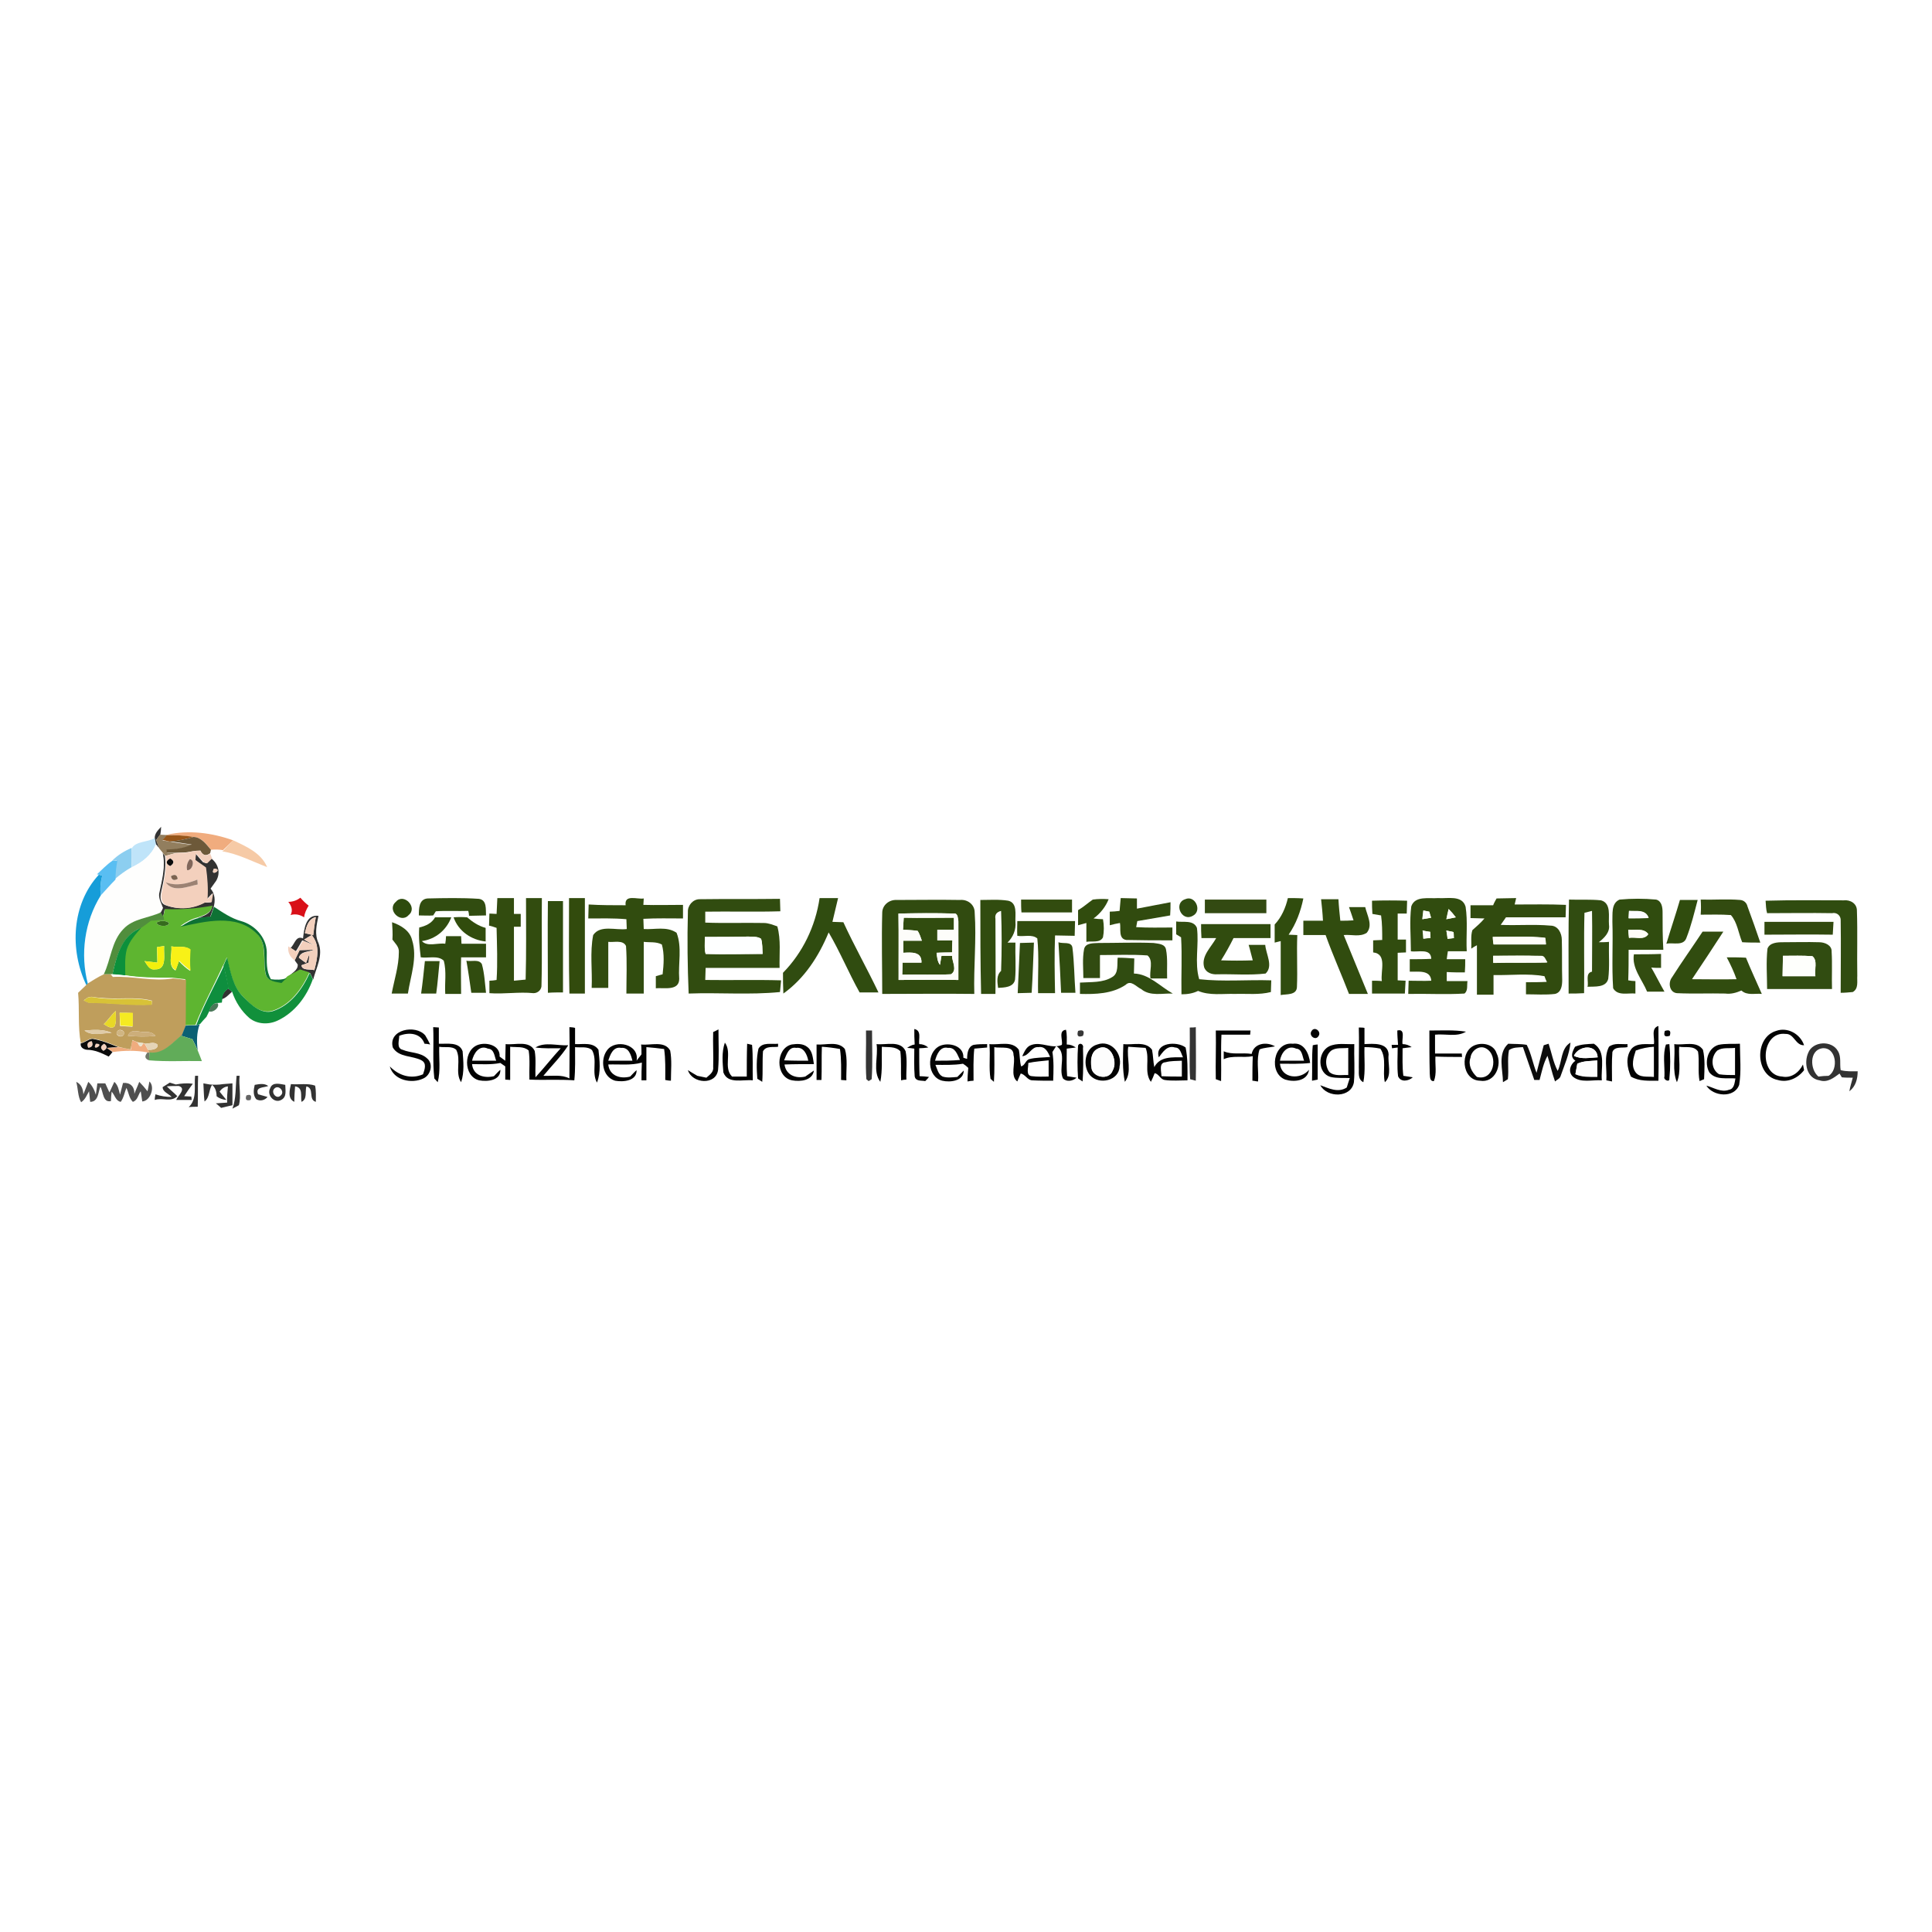 <?xml version="1.0" encoding="utf-8"?>
<!-- Generator: Adobe Illustrator 21.1.0, SVG Export Plug-In . SVG Version: 6.00 Build 0)  -->
<svg version="1.1" id="Layer_1" xmlns="http://www.w3.org/2000/svg" xmlns:xlink="http://www.w3.org/1999/xlink" x="0px" y="0px"
	 viewBox="0 0 512 512" style="enable-background:new 0 0 512 512;" xml:space="preserve">
<style type="text/css">
	.st0{fill:#FFFFFF;}
	.st1{fill:#323232;}
	.st2{fill:#F0AC7E;}
	.st3{fill:#927E5E;}
	.st4{fill:#BFE4F9;}
	.st5{fill:#975619;}
	.st6{fill:#6D5939;}
	.st7{fill:#F6CAA6;}
	.st8{fill:#FEFEFD;}
	.st9{fill:#8CCEF0;}
	.st10{fill:#F3D0BD;}
	.st11{fill:#0C0C0C;}
	.st12{fill:#81675B;}
	.st13{fill:#59BEF2;}
	.st14{fill:#755E4C;}
	.st15{fill:#169DD9;}
	.st16{fill:#7C6451;}
	.st17{fill:#9C8273;}
	.st18{fill:#D91018;}
	.st19{fill:#314C10;}
	.st20{fill:#324C0F;}
	.st21{fill:#324B0D;}
	.st22{fill:#314C0F;}
	.st23{fill:#304C10;}
	.st24{fill:#314B0F;}
	.st25{fill:#2F4B10;}
	.st26{fill:#304C0E;}
	.st27{fill:#2E4B0E;}
	.st28{fill:#304C0F;}
	.st29{fill:#314B10;}
	.st30{fill:#314C0E;}
	.st31{fill:#334A12;}
	.st32{fill:#314C11;}
	.st33{fill:#324B10;}
	.st34{fill:#5EB530;}
	.st35{fill:#0E7234;}
	.st36{fill:#FDFEF9;}
	.st37{fill:#FCFDFF;}
	.st38{fill:#518E3D;}
	.st39{fill:#FDFDFA;}
	.st40{fill:#314C0D;}
	.st41{fill:#366B1E;}
	.st42{fill:#324A0F;}
	.st43{fill:#0C903B;}
	.st44{fill:#FEFDF7;}
	.st45{fill:#FEFFFF;}
	.st46{fill:#FFFEF8;}
	.st47{fill:#314B11;}
	.st48{fill:#F3F00C;}
	.st49{fill:#F8F117;}
	.st50{fill:#77B226;}
	.st51{fill:#324C10;}
	.st52{fill:#FEFFFC;}
	.st53{fill:#11903B;}
	.st54{fill:#304C11;}
	.st55{fill:#0E8E3E;}
	.st56{fill:#BF9E5C;}
	.st57{fill:#D8C237;}
	.st58{fill:#4B7859;}
	.st59{fill:#E8D827;}
	.st60{fill:#F5EA21;}
	.st61{fill:#657362;}
	.st62{fill:#0B6073;}
	.st63{fill:#040404;}
	.st64{fill:#020202;}
	.st65{fill:#010101;}
	.st66{fill:#343434;}
	.st67{fill:#030303;}
	.st68{fill:#DFCBA8;}
	.st69{fill:#D0B582;}
	.st70{fill:#CCAE7A;}
	.st71{fill:#373737;}
	.st72{fill:#465840;}
	.st73{fill:#61AC59;}
	.st74{fill:#E8E3CD;}
	.st75{fill:#E5D4B6;}
	.st76{fill:#FDFDFD;}
	.st77{fill:#6F796A;}
	.st78{fill:#4F4F4F;}
	.st79{fill:#646464;}
</style>
<rect class="st0" width="512" height="512"/>
<g id="_x23_ffffffff">
	<path class="st0" d="M161.2,281.1c0.5-1.5,1.3-3.8,3.3-3.4c2-0.2,2.7,1.8,3,3.4C165.4,281.1,163.3,281.1,161.2,281.1z"/>
	<path class="st0" d="M433.5,278.4c1.5-0.6,3.2-0.9,4.8-0.9c0,2.7,0,5.3,0,8c-1.7-0.2-3.8,0.3-4.9-1.3
		C432.2,282.4,432.9,280.2,433.5,278.4z"/>
	<path class="st0" d="M455.1,278.4c1.4-0.9,3.1-0.6,4.6-0.7c0,2.4,0,4.8,0,7.2c-1.4,0-2.8,0-4.2-0.2
		C453.4,283.4,453.3,280.1,455.1,278.4z"/>
	<path class="st0" d="M481.9,285.3c-2.3-1.9-2.4-7,1-7.5c3.7-0.4,4.3,5.7,1.7,7.3C483.9,285.1,482.6,285.2,481.9,285.3z"/>
</g>
<g id="_x23_323232ff">
	<path class="st1" d="M41,222.1c0-1.3,0.9-2.1,1.7-3c0,0.5-0.1,1.5-0.2,2c-0.3,0.4-0.8,1.1-1.1,1.5c0.2,0.6,0.6,1.7,0.8,2.2
		c-0.2-0.3-0.7-0.8-0.9-1.1C41.2,223.4,41,222.6,41,222.1z"/>
	<path class="st1" d="M43,226c0.2,0.2,0.5,0.6,0.7,0.8c0.4,3.2-0.3,6.4-1,9.6c-0.3,1.3-0.3,3,1.2,3.5c3.3,1.2,7.1,1,10.2-0.7
		c0.5,0,1.4,0,1.8-0.1c0.1-0.6,0.3-1.8,0.4-2.4c-0.4,0.4-1.1,1.2-1.5,1.6c0.2-2.8,0-5.6-0.4-8.4c-0.9-0.7-1.8-1.3-2.8-2
		c0.1-0.4,0.2-1.3,0.2-1.7c0.7,0.8,1.3,1.5,2,2.3c0.2,0.1,0.7,0.2,0.9,0.3c0.3-0.3,1-1,1.3-1.3c1.9,1.5,2.5,3.8,1.3,5.9
		c-0.5,0.7-1,1.4-1.5,2.1c1.2,1.3,1.3,3.3,0.8,4.9c-0.3,0.9-0.6,1.7-0.9,2.6c-1.1,0.1-2.2,0.2-3.3,0.3c1.6-0.6,3.5-1.1,3.8-3.1
		c-4.2,0.8-8.4,1.1-12.6,0.9c-0.1,0.5-0.3,1.6-0.4,2.1c-0.2-0.3-0.6-0.9-0.8-1.3c0.1-0.3,0.4-0.9,0.6-1.2c-0.5-1.4-1.4-2.8-0.9-4.3
		C43,232.9,43.8,229.4,43,226 M56.7,230.2C55.4,232.6,59.4,230.3,56.7,230.2 M56,233C56.4,233.5,56.4,233.5,56,233z"/>
	<path class="st1" d="M80.3,248.7c0.3-2.5,0.7-6.4,4.1-6c-0.5,2.4-1.1,4.9,0,7.2c1.3,3.3-0.6,6.5-1.4,9.7c-0.2-0.4-0.6-1.3-0.8-1.7
		c-0.6-0.2-1.9-0.6-2.5-0.8c-1.1,0.6-2.2,1.2-3.3,1.8c0.9-1.1,2.6-1.7,2.5-3.3c-0.2-0.3-0.6-0.8-0.8-1.1c0.4-0.9,0.9-1.8,1.3-2.7
		c1.3,0,2.5-0.1,3.8-0.1c-1.3,0.6-3.5,0.3-4,2.1c0.5,0.4,1.4,1.1,1.9,1.4c0.2-0.6,0.7-1.8,0.9-2.4c0,0.6-0.2,1.7-0.2,2.3
		c-0.5,0.2-1.4,0.5-1.9,0.7c0.1,1.5,2.4,1,3.4,1.3c0.8-3.1,1.6-6.6-0.7-9.3c-0.7,0.4-1.4,0.8-2,1.2c0.8,0.5,1.7,1,2.5,1.4
		c-0.7-0.3-2.2-0.9-3-1.2c-0.6,1-1.1,2-1.7,2.9c-0.3-0.2-1-0.7-1.4-0.9C78.1,250.3,78.4,247.8,80.3,248.7 M80.8,247.3
		c0.6,0.1,1.7,0.4,2.2,0.5c0.2-1.6,0.4-3.2,0.7-4.8C81.7,243.5,81.2,245.5,80.8,247.3z"/>
	<path class="st1" d="M60.5,262c0.3,0.2,0.8,0.6,1,0.8c-0.8,0.7-1.7,1.8-2.8,2C58.8,263.7,59.5,262.5,60.5,262z"/>
	<path class="st1" d="M479.2,279c1.2-3.1,6.3-3.4,7.9-0.4c0.9,1.5,0.4,3.4,0.7,5c1.5,0.4,3,0.3,4.5,0.3c0,2-0.5,4-2.2,5.3
		c0.2-1.2,0.6-2.4,0.9-3.6c-1,0-2,0-2.9-0.1c-0.2-0.3-0.5-0.8-0.6-1c-1.5,1.1-3.2,2.5-5.3,1.8C478.8,285.8,478,281.7,479.2,279
		 M481.9,285.3c0.7-0.1,2-0.2,2.7-0.2c2.7-1.6,2.1-7.7-1.7-7.3C479.5,278.3,479.6,283.4,481.9,285.3z"/>
	<path class="st1" d="M51.7,285.1l0.8,0c-0.1,2.7,0,5.5-0.1,8.2c-0.8,0-1.6,0-2.4,0.1C52.3,291.3,51.4,287.9,51.7,285.1z"/>
	<path class="st1" d="M62.7,285.1l0.8,0c-0.3,2.6,0.5,5.3-0.2,7.8c-0.4,0.2-1.3,0.7-1.7,0.9C62.6,291.1,62.4,288.1,62.7,285.1z"/>
	<path class="st1" d="M43.1,288.1c0.6-0.4,1.3-0.8,1.9-1.2c0.4,0.1,1.2,0.4,1.6,0.5c1.5-0.3,3-0.4,4.5-0.2c-0.8,1.1-1.6,2.2-2.3,3.3
		c0.5,0,1.5,0.1,1.9,0.1l0.1,0.9c-1.4,0-2.7,0-4.1,0c0.4-1.1,2.8-3,0.7-3.7c-0.8,0-2.4,0-3.2,0.1c0.9,0.9,1.9,1.7,2.8,2.6
		c-1.7,1.7-4,0.3-6,1c0-0.4,0.1-1.1,0.2-1.5c1.4,0.5,2.8,0.7,4.3,0.7C44.8,289.9,43.1,289.4,43.1,288.1z"/>
	<path class="st1" d="M53.9,287.1c0.5,0.1,1.1,0.2,1.7,0.3c1.2,0.1,2.3,0.1,3.5-0.1c0.8-0.1,1.7-0.1,2.5-0.2c0,1.9,0,3.9,0,5.8
		c-0.8,0.2-2.3,0.5-3,0.7c-0.3-0.3-1-0.9-1.4-1.2c1-0.1,2-0.1,3-0.2c-0.1-1.4,0.1-2.9,0.2-4.3c-0.9,0.1-1.7,0.6-2.2,1.4
		c0.6,0.7,1.2,1.5,1.8,2.2c-1-0.1-1.9-0.4-2.6-1c0-1.1-0.3-2.3-1.2-3c-0.9,1.3-0.6,3.4-2,4.4C54,290.4,54,288.8,53.9,287.1z"/>
	<path class="st1" d="M67.5,287.5c1.2-0.2,2.5-0.5,3.6,0.3c-1.3,0.5-3.5,0.2-2.7,2.2c0.6,0.2,1.9,0.5,2.5,0.7c-0.7,0.9-2,1.2-3,0.6
		C67,290.2,67.2,288.8,67.5,287.5z"/>
	<path class="st1" d="M77.1,287.3c2.1,0.2,4.4-0.3,6.4,0.4c0.3,1.4,0.2,2.9,0.2,4.3c-2.1-0.6-0.3-3.6-2.5-4.1
		c-0.4,1.3,0.3,3.4-1.3,4.1c-0.3-1.5,0.5-3.8-1.7-4.1c-0.1,1.4-0.2,2.7-0.2,4.1C76.1,291.1,76.8,288.8,77.1,287.3z"/>
	<path class="st1" d="M71.6,288.4c0.6-1.8,2.7-1.1,4-0.9c0,1.4,0.5,3.2-1.1,4C72.7,292.5,70.6,290.2,71.6,288.4 M72.7,288.5
		c-1,1,0.6,3,1.7,1.8C75.6,289.3,73.8,287.3,72.7,288.5z"/>
</g>
<g id="_x23_f0ac7eff">
	<path class="st2" d="M44.3,221.2c5.8-1.3,11.9-0.5,17.5,1.5c-0.9,0.9-1.8,1.7-2.7,2.6c-1.1-0.2-2.2-0.2-3.2-0.1
		c-1.2-1.5-2.5-3.3-4.6-3.4C48.9,221.5,46.6,221.3,44.3,221.2L44.3,221.2z"/>
	<path class="st2" d="M35.1,275.7c0.3,0.1,1,0.4,1.4,0.6c0.5,1.3,1,1.3,1.4,0.2l0.5,0.2c0.2,0.4,0.6,1.1,0.8,1.5l0.4,0.8l-0.5-0.1
		c-3.1-0.6-6.2-0.5-9.2-0.1c-0.4-0.3-1.1-0.8-1.5-1.1c0.7,0,2.2-0.1,3-0.2c1.1,0.2,2.2,0.4,3.3,0.7
		C34.7,277.6,34.9,276.3,35.1,275.7z"/>
</g>
<g id="_x23_927e5eff">
	<path class="st3" d="M42.4,221.2c0.5,0,1.4,0.1,1.9,0.1l-0.1,0.1c-0.3,0.3-0.8,1-1.1,1.3c0.4,0.1,1.3,0.2,1.8,0.3
		c2,0.4,4,0.6,6,0.9c-2.1,1-4.4,1.3-6.7,1.3l0.1,0.9c0.5,0,1.6,0,2.1,0c-0.9,0.2-1.7,0.5-2.6,0.7c-0.2-0.2-0.5-0.6-0.7-0.8
		c-0.2-0.3-0.6-0.8-0.9-1.1c-0.2-0.6-0.6-1.7-0.8-2.2C41.6,222.3,42.2,221.5,42.4,221.2z"/>
</g>
<g id="_x23_bfe4f9ff">
	<path class="st4" d="M35,224.7c1.1-1.8,4.2-1.5,6-2.6c0.1,0.4,0.3,1.3,0.3,1.7c-1.2,2.9-3.6,4.7-6.3,6
		C35,228.1,34.9,226.4,35,224.7z"/>
</g>
<g id="_x23_975619ff">
	<path class="st5" d="M43.1,222.6c0.3-0.3,0.8-1,1.1-1.3c2.4,0,4.7,0.1,7.1,0.5c-2.1,0.6-4.2,1.1-6.4,1.2
		C44.4,222.9,43.5,222.7,43.1,222.6z"/>
</g>
<g id="_x23_6d5939ff">
	<path class="st6" d="M51.3,221.8c2.1,0.1,3.4,2,4.6,3.4l-0.2,0.9l-0.3,0.2c-1,0.6-1.7,0.3-2.3-0.9c-1.3,0-2.6,0.3-3.9,0.5
		c-1,0-1.9,0.1-2.9,0.1c-0.5,0-1.6,0-2.1,0l-0.1-0.9c2.3,0,4.6-0.3,6.7-1.3c-2-0.3-4-0.6-6-0.9C47.1,222.9,49.2,222.4,51.3,221.8z"
		/>
</g>
<g id="_x23_f6caa6ff">
	<path class="st7" d="M61.8,222.7c3.4,1.6,7.4,3.3,9,7.1c-3.9-1.5-7.7-3.5-11.9-4.2l0.3-0.2C60,224.5,60.9,223.6,61.8,222.7z"/>
</g>
<g id="_x23_fefefdff">
	<path class="st8" d="M35,229.8c2.7-1.3,5.1-3.1,6.3-6c0.2,0.3,0.7,0.8,0.9,1.1s0.6,0.8,0.9,1.1c0.8,3.5-0.1,6.9-0.8,10.3
		c-0.5,1.5,0.4,2.9,0.9,4.3c-0.1,0.3-0.4,0.9-0.6,1.2c-3.3,1.5-7.3,1.7-9.9,4.4c-3.2,3.2-3.3,8.1-5.2,12c-1.5,0.7-2.9,1.6-4.2,2.5
		c-2.2-7.9-1-16.5,3.4-23.5c1.2-1.5,2.5-2.9,3.9-4.2C31.9,231.8,33.4,230.8,35,229.8z"/>
</g>
<g id="_x23_8ccef0ff">
	<path class="st9" d="M29.7,228.1c1.5-1.5,3.3-2.6,5.2-3.4c0,1.7,0,3.4,0,5.1c-1.6,0.9-3.1,2-4.5,3.2c0-1.7,0.2-3.3,0.5-5
		C30.7,228.1,30.1,228.1,29.7,228.1z"/>
</g>
<g id="_x23_f3d0bdff">
	<path class="st10" d="M49.2,226c1.3-0.3,2.6-0.6,3.9-0.5c0.6,1.1,1.4,1.4,2.3,0.9l0.3-0.2c0.1,0.3,0.4,1,0.5,1.3
		c-0.3,0.3-1,1-1.3,1.3c-0.2-0.1-0.7-0.2-0.9-0.3c-0.7-0.8-1.4-1.5-2-2.3c-0.1,0.4-0.2,1.3-0.2,1.7c0.9,0.7,1.9,1.3,2.8,2
		c0.4,2.8,0.6,5.6,0.4,8.4c0.4-0.4,1.1-1.2,1.5-1.6c-0.1,0.6-0.3,1.8-0.4,2.4c-0.5,0-1.4,0-1.8,0.1c-3.1,1.7-6.9,2-10.2,0.7
		c-1.4-0.5-1.5-2.2-1.2-3.5c0.6-3.2,1.4-6.3,1-9.6c0.9-0.2,1.7-0.5,2.6-0.7C47.3,226,48.2,226,49.2,226 M45.1,229.5
		c1.1-0.7,1.1-1.4,0-2C43.9,228.2,43.9,228.9,45.1,229.5 M50.3,227.7c-0.6,0.7-1,2-0.7,2.9C51,230.8,51.8,227.8,50.3,227.7
		 M45.4,230.7C45.8,231.1,45.8,231.1,45.4,230.7 M45.3,232.2c0.2,1.1,0.8,1.3,1.8,0.7C46.9,231.8,46.3,231.6,45.3,232.2 M43.9,233.8
		c2,2.9,5.7,1.1,8.5,0.6c0-0.3-0.1-1-0.1-1.3C49.6,234.2,46.7,235,43.9,233.8z"/>
	<path class="st10" d="M56.7,230.2C59.4,230.3,55.4,232.6,56.7,230.2z"/>
	<path class="st10" d="M56,233C56.4,233.5,56.4,233.5,56,233z"/>
	<path class="st10" d="M80.8,247.3c0.4-1.7,0.9-3.7,2.9-4.2c-0.3,1.6-0.5,3.2-0.7,4.8C82.5,247.7,81.3,247.4,80.8,247.3z"/>
	<path class="st10" d="M80.6,249c0.7-0.4,1.3-0.8,2-1.2c2.3,2.7,1.5,6.2,0.7,9.3c-1-0.4-3.3,0.2-3.4-1.3c0.5-0.2,1.4-0.5,1.9-0.7
		c0-0.6,0.2-1.7,0.2-2.3c-0.2,0.6-0.7,1.8-0.9,2.4c-0.5-0.4-1.4-1.1-1.9-1.4c0.5-1.7,2.7-1.4,4-2.1c-1.3,0-2.5,0.1-3.8,0.1
		c-0.4,0.9-0.9,1.8-1.3,2.7c-1.3-0.9-1.9-2.2-1.7-3.7l0.8,0.5c0.3,0.2,1,0.7,1.4,0.9c0.6-1,1.1-2,1.7-2.9c0.7,0.3,2.2,0.9,3,1.2
		C82.3,249.9,81.4,249.5,80.6,249z"/>
	<path class="st10" d="M23.4,277.7c-0.5-1-0.2-1.6,0.9-1.8C24.8,276.8,24.5,277.4,23.4,277.7z"/>
	<path class="st10" d="M25.4,276.6C28.1,276.5,24.1,279,25.4,276.6z"/>
	<path class="st10" d="M27.6,276.6c0.9,0.6,0.8,1.3-0.2,1.9C26.6,277.8,26.6,277.2,27.6,276.6z"/>
</g>
<g id="_x23_0c0c0cff">
	<path class="st11" d="M45.1,229.5c-1.2-0.6-1.2-1.3,0-2C46.2,228.1,46.2,228.8,45.1,229.5z"/>
	<path class="st11" d="M21.4,276.5c1.1-0.2,2-1.1,3.1-1.2c2.4,0.4,4.6,1.3,6.8,2.2c-0.7,0-2.2,0.1-3,0.2c0.4,0.3,1.1,0.8,1.5,1.1
		c-0.2,0.3-0.7,0.9-1,1.2c-1.8-0.9-3.7-1.8-5.8-1.8C22.2,278.1,21.2,277.6,21.4,276.5 M23.4,277.7c1.1-0.2,1.4-0.8,0.9-1.8
		C23.2,276.1,22.9,276.7,23.4,277.7 M25.4,276.6C24.1,279,28.1,276.5,25.4,276.6 M27.6,276.6c-1,0.6-1.1,1.2-0.2,1.9
		C28.5,277.9,28.5,277.2,27.6,276.6z"/>
	<path class="st11" d="M399.7,276.6c1.6,0.1,3.3,0,4.9,0.3c1.2,2.3,1.6,4.9,2.6,7.4c0.6-2.4,1.3-4.9,1.9-7.3c0.3-0.1,1-0.3,1.3-0.4
		c0.8,2.4,1.2,4.9,2.4,7.2c1.2-2.4,0.8-6,3.4-7.5c-0.3,3.1-1.6,5.9-2.6,8.8c-0.2,0.8-1,1-1.5,1.5c-0.8-2.2-1.3-4.6-2-6.8
		c-1.1,2-1.5,4.2-2.1,6.4c-0.3,0-1,0-1.4,0c-1-2.9-2-5.8-3-8.7c-1.3,0.1-2.6,0-3.7,0.8c-0.5,2.5,0,5.2-0.3,7.7
		c-0.3,0.2-1,0.6-1.3,0.8C398.3,283.5,396.8,279.2,399.7,276.6z"/>
</g>
<g id="_x23_81675bff">
	<path class="st12" d="M50.3,227.7c1.5,0.1,0.7,3.1-0.7,2.9C49.3,229.6,49.7,228.4,50.3,227.7z"/>
</g>
<g id="_x23_59bef2ff">
	<path class="st13" d="M25.7,231.7c1.3-1.2,2.6-2.6,4.1-3.6c0.3,0,1,0,1.3,0c-0.3,1.6-0.5,3.3-0.5,5c-1.4,1.4-2.6,2.8-3.9,4.2
		c-0.2-1.7-0.1-3.5,0.4-5.2c-0.2-0.1-0.7-0.2-0.9-0.3L25.7,231.7z"/>
</g>
<g id="_x23_755e4cff">
	<path class="st14" d="M45.4,230.7C45.8,231.1,45.8,231.1,45.4,230.7z"/>
</g>
<g id="_x23_169dd9ff">
	<path class="st15" d="M22.9,261.1c-4.5-9.4-3.9-21.5,3.3-29.3c0.2,0.1,0.7,0.2,0.9,0.3c-0.5,1.7-0.6,3.4-0.4,5.2
		c-4.3,6.9-5.5,15.6-3.4,23.5C23.2,260.9,23,261,22.9,261.1z"/>
</g>
<g id="_x23_7c6451ff">
	<path class="st16" d="M45.3,232.2c1-0.6,1.6-0.4,1.8,0.7C46.1,233.5,45.5,233.2,45.3,232.2z"/>
</g>
<g id="_x23_9c8273ff">
	<path class="st17" d="M43.9,233.8c2.8,1.1,5.7,0.4,8.4-0.7c0,0.3,0.1,1,0.1,1.3C49.7,234.9,45.9,236.7,43.9,233.8z"/>
</g>
<g id="_x23_d91018ff">
	<path class="st18" d="M76.4,239c1.2,0,2.3-0.4,3.2-1.1c0.7,0.8,1.4,1.5,2.2,2.1c-0.6,1-1.1,2-1.2,3.1c-1.1-0.7-2.3-1-3.6-0.6
		C77.7,241.2,77.2,240,76.4,239z"/>
</g>
<g id="_x23_314c10ff">
	<path class="st19" d="M111,242.6c0-1.8,0-4.3,2.3-4.5c4.5-0.1,9.1-0.2,13.6,0.1c2.2,0.3,1.8,2.8,1.9,4.4c-1.5,0-3,0.1-4.5,0.1
		c0-0.3-0.1-1-0.2-1.3c-2.9,0.1-5.7-0.1-8.6,0.1c-0.2,0.3-0.5,0.8-0.7,1.1C113.6,242.7,112.3,242.6,111,242.6z"/>
	<path class="st19" d="M182.3,241.7c-0.1-1.7,1.3-3.4,3.1-3.4c7.1-0.1,14.2,0,21.3-0.1c0,0.8,0.1,2.5,0.1,3.3
		c-6.6,0.2-13.3,0-19.9,0.1c0,0.7,0,2.2,0,2.9c5.2,0.2,10.3,0,15.5,0.1c1.3,0,2.4,0.5,3.6,0.9c1,3.6,0.5,7.3,0.6,11
		c-6.5,0-13,0-19.6,0c0,1.1-0.1,2.1-0.1,3.2c6.7,0.1,13.4-0.1,20.1,0.1c-0.1,0.8-0.2,2.4-0.3,3.1c-8,0.8-16.2,0.1-24.2,0.4
		C182.2,256.1,182.1,248.9,182.3,241.7 M186.8,248.3c0.1,1.5-0.2,3,0.2,4.5c5,0.2,10.1,0,15.1,0c-0.1-1.3,0-2.7-0.4-4
		c-1-0.7-2.3-0.5-3.4-0.6C194.5,248.3,190.6,248.3,186.8,248.3z"/>
</g>
<g id="_x23_324c0fff">
	<path class="st20" d="M131.8,238c1.5,0,2.9,0,4.4,0c0,1.4,0,2.8,0,4.2c0.4,0,1.3,0,1.8,0c0,1.1,0,2.3,0,3.4c-0.5,0-1.4,0-1.8,0
		c0,4.8,0,9.5,0,14.3c0.8-0.1,2.3-0.2,3.1-0.3c0.2-7.2,0.1-14.4,0.1-21.6c1.4,0,2.8,0,4.2,0c-0.1,7.7,0.1,15.4-0.1,23
		c0.1,1.2-0.9,2.2-2.1,2.2c-3.9-0.4-7.8,0.3-11.7,0c0-0.8,0-2.5,0-3.3c0.5,0,1.4-0.1,1.9-0.2c0.3-4.6,0.1-9.2,0-13.8
		c-0.5-0.2-1.5-0.5-2-0.6c0-0.8,0.1-2.4,0.1-3.2c0.5,0,1.4,0.1,1.9,0.1C131.7,240.9,131.7,239.5,131.8,238z"/>
	<path class="st20" d="M270.6,238.4c4.5,0,9,0,13.5,0c0,1.1,0,2.3,0,3.4c-4.5,0-8.9,0-13.4,0C270.6,240.7,270.6,239.6,270.6,238.4z"
		/>
</g>
<g id="_x23_324b0dff">
	<path class="st21" d="M150.8,238c1.4,0,2.8,0,4.2,0c0,8.4,0,16.9,0,25.3c-1.4,0-2.8,0-4.1,0C150.7,254.9,150.8,246.5,150.8,238z"/>
</g>
<g id="_x23_314c0fff">
	<path class="st22" d="M165.8,239.9c-0.4-3,3.1-1.5,4.8-1.8c0,0.4-0.1,1.3-0.1,1.7c3.5,0.1,7,0,10.5,0c0,1.2,0,2.4,0,3.6
		c-3.5,0-7-0.1-10.5,0.1c0,0.9,0.1,1.8,0.1,2.7c2.9,0.2,6.1-0.8,8.7,1c1.5,3.8,0.4,8.2,0.7,12.2c0,3.3-4.1,2.3-6.2,2.5
		c0-1.1,0-2.2,0-3.2c0.4-0.1,1.3-0.4,1.8-0.5c0.3-2.6,0.5-5.4-0.2-7.9c-1.5-0.8-3.2-0.5-4.8-0.7c0,4.6,0,9.1,0,13.7
		c-1.5,0-3.1,0-4.6,0c0-4.2,0.2-8.4-0.1-12.6c-0.8-1.7-3.2-0.9-4.7-1.1c0,4.1,0,8.2,0,12.2c-1.5,0-3,0-4.4,0c0.2-4.7-0.5-9.4,0.4-14
		c1.9-2.8,6-1.2,8.9-1.6c0-0.9-0.1-1.7-0.1-2.6c-3.4-0.3-6.8-0.2-10.1-0.2c0-1.2,0.1-2.4,0.1-3.7
		C159.2,239.9,162.5,239.9,165.8,239.9z"/>
	<path class="st22" d="M374,240.2c1-2.9,4.7-2,7.1-2.2c2.4,0.2,6.4-0.9,7.3,2.3c0.6,3.9,0.1,7.9,0.3,11.8c-1.7,0-3.4,0-5,0
		c-0.1,0.5-0.2,1.5-0.3,2.1c1.6,0,3.2,0,4.9,0c0,1.2,0,2.3-0.1,3.5c-1.6,0-3.2,0-4.8-0.1c0,0.6,0,1.8,0,2.4c1.8,0,3.6,0,5.5,0
		c-0.2,1.1,0.2,2.5-0.8,3.3c-4.9,0.3-9.9,0-14.9,0.1c0-1.2,0.1-2.3,0.1-3.5c2,0,4,0.1,6,0c-0.2-3-3.6-2.3-5.7-2.4c0-1.1,0-2.2,0-3.3
		c1.9,0,3.8,0,5.7-0.1c-0.1-2.9-3.4-1.7-5.4-2C373.9,248.1,373.5,244.1,374,240.2 M377.2,241.3c-0.1,0.6-0.2,1.7-0.3,2.3
		c0.6-0.1,1.8-0.3,2.3-0.4c-0.1-0.4-0.3-1.2-0.5-1.6C378.4,241.5,377.6,241.4,377.2,241.3 M383.9,240.9c-0.1,0.7-0.4,2-0.6,2.7
		c0.6-0.1,1.9-0.4,2.5-0.5C385.2,242.3,384.6,241.6,383.9,240.9 M377,246.6c0.1,0.5,0.2,1.6,0.2,2.2c0.5-0.1,1.4-0.2,1.9-0.2
		c0-0.4-0.1-1.2-0.1-1.6C378.5,246.9,377.5,246.7,377,246.6 M383.3,246.6c0.1,0.6,0.3,1.7,0.3,2.2c0.4-0.1,1.2-0.2,1.7-0.2
		c0-0.4,0-1.2-0.1-1.6C384.8,246.9,383.8,246.7,383.3,246.6z"/>
	<path class="st22" d="M259.8,238.5c2.4,0,4.9-0.2,7.4,0.2c2.5,0.6,1.8,3.7,1.9,5.6c0.2,2.1-0.6,4-2.1,5.5c0.5,0,1.6,0,2.1,0
		c-0.1,3.3,0.2,6.5-0.1,9.8c-0.4,2.1-2.9,2.1-4.5,2.2c-0.2-1.6-0.5-3.3,0.8-4.5c0.2-5.3,0.2-10.6,0-15.9c-1.2,0.3-1.7,1-1.5,2.1
		c0,6.6,0.1,13.3,0,19.9c-1.3,0-2.5,0-3.8,0C259.8,255,259.8,246.7,259.8,238.5z"/>
	<path class="st22" d="M350.1,238.3c1.5,0,3.1,0,4.6,0c0.1,1.9,0.3,3.8,0.5,5.7c1.2,0,2.3,0,3.5-0.1c-0.4-1.2-0.8-2.4-1.2-3.5
		c1.4,0,2.9,0,4.3,0c0.5,2.2,2.1,4.8,0.4,6.8c-1.8,1.2-4.1,0.4-6.1,0.6c2.1,5.2,4.3,10.4,6.4,15.6c-1.7,0-3.4,0-5,0
		c-2-5.2-4.3-10.3-6.2-15.6c-2,0-3.9,0-5.9,0c0-1.3,0-2.5,0-3.8c1.7,0,3.5,0,5.2,0C350.5,242,350.3,240.1,350.1,238.3z"/>
	<path class="st22" d="M363.6,238.7c3.1-0.1,6.2-0.1,9.3,0c0,1.1-0.1,2.3-0.1,3.4c-0.6,0-1.8,0-2.4,0c0,2.3,0,4.6,0,6.9
		c0.6,0,1.7,0,2.2,0c0,1.1,0,2.3,0,3.4c-0.6,0-1.7,0.1-2.2,0.1c0,2.4,0,4.9,0,7.3c0.5,0,1.6,0.1,2.1,0.1c-0.1,1.1-0.1,2.3-0.2,3.4
		c-2.9,0-5.8,0-8.7,0c0-1.2,0-2.3,0-3.4c0.6,0,1.9,0,2.6,0.1c-0.4-2.6,1.5-7.2-2.3-7.6c0-1.1,0-2.1,0-3.2c0.6,0,1.8-0.1,2.4-0.1
		c0-2.2,0-4.4-0.3-6.5c-0.6-0.1-1.7-0.3-2.3-0.4C363.6,240.9,363.6,239.8,363.6,238.7z"/>
	<path class="st22" d="M239.3,246.4c0.1-1.1,0.1-2.1,0.2-3.2c4.4,0.1,8.9,0,13.3,0c0,0.8,0,2.4,0,3.2c-1.5,0-2.9,0-4.4,0
		c0,0.9,0,1.9,0,2.8c1.3,0,2.7,0,4,0c0,0.8,0,2.4-0.1,3.2c-1.4,0-2.8,0-4.1,0.1c0.1,1.1,0.2,2.3,0.9,3.2c0.1-0.6,0.3-1.8,0.4-2.4
		c0.7,0,2.1,0,2.8,0c0,1.6,1.5,3.8-0.3,4.9c-4.3,0.2-8.6,0-12.9,0.1c0-1.1,0.1-2.1,0.1-3.2c1.7,0,3.3,0,5,0c0.1-3-2.7-2.7-4.8-2.6
		c0-1.1,0-2.1,0-3.2c1.6,0,3.3,0,4.9,0c-0.3-0.9-0.6-1.8-1.1-2.6C241.9,246.5,240.6,246.4,239.3,246.4z"/>
	<path class="st22" d="M269.6,244.1c5.1,0,10.2,0,15.3,0c0,1.3-0.1,2.6-0.1,3.9c-1.7,0-3.5-0.1-5.2-0.1c-0.2,5.1-0.1,10.2,0,15.3
		c-1.5,0-3,0-4.5,0c-0.1-4.8,0.3-9.7-0.2-14.5c-1.4-1.2-3.6-0.4-5.3-0.7C269.5,246.6,269.6,245.3,269.6,244.1z"/>
	<path class="st22" d="M311.7,244.2c1.8,0.3,4.6-0.5,5.5,1.7c0.6,4.5-0.7,9.2,0.6,13.6c6.3,0.7,12.8,0.1,19.1,0.3
		c0,1-0.1,2.1-0.1,3.1c-3.1,0.8-6.3,0.4-9.5,0.5c-3.3-0.1-6.7,0.5-9.8-0.8c-1.4,0.7-2.9,0.9-4.4,0.9c-0.1-5.1,0.2-10.1-0.1-15.1
		c-0.3-0.2-1-0.6-1.3-0.8C311.7,246.4,311.7,245.3,311.7,244.2z"/>
	<path class="st22" d="M318.3,244.9c6.1,0,12.3,0,18.4,0c0,1.2,0,2.4,0,3.7c-3.3,0-6.5,0-9.8,0c-1,2-2.1,4-3.3,5.9
		c2.8,0.1,5.6,0.1,8.4,0c-0.4-1.4-0.7-2.8-1.1-4.1c1.5,0,2.9,0,4.4,0c0.2,2.5,2.2,5.6,0.1,7.6c-4.3,0.5-8.6,0.1-12.8,0.2
		c-1.4,0.1-3-0.4-3.5-1.9c-0.8-3,1.9-5.3,3.2-7.7c-1.3,0-2.6,0-3.9,0C318.3,247.3,318.3,246.1,318.3,244.9z"/>
	<path class="st22" d="M451.2,246.9c1.8,0,3.7,0,5.5,0c-2.7,4.2-5.5,8.4-8.3,12.6c3.9,0,7.9,0.1,11.8,0c-0.7-2-1.6-3.9-2.6-5.8
		c1.7,0,3.4,0,5.1,0.1c1.3,3.2,2.8,6.4,4.2,9.6c-1.8-0.2-3.9,0.5-5.4-0.9c-1.4,0.6-2.8,1-4.3,0.8c-4.3-0.1-8.5,0.1-12.8-0.1
		c-2-0.2-2.4-2.8-1.3-4.2C445.7,254.9,448.5,251,451.2,246.9z"/>
	<path class="st22" d="M112.6,254.7c1.3,0,2.6,0,3.9,0c-0.3,2.9-0.5,5.8-0.9,8.6c-1.3,0-2.7,0-4,0
		C112,260.5,112.3,257.6,112.6,254.7z"/>
	<path class="st22" d="M123.6,254.6c1.3,0.3,3.3-0.5,4.1,0.9c0.7,2.5,0.8,5.1,1.1,7.6c-1.3,0-2.6,0-3.9,0
		C124.5,260.3,124.1,257.4,123.6,254.6z"/>
</g>
<g id="_x23_304c10ff">
	<path class="st23" d="M217.2,238c1.6,0,3.2,0,4.9,0c-0.5,2.1-1,4.2-1.5,6.3c1,0,1.9,0.1,2.9,0.1c2.9,6.3,6.3,12.3,9.3,18.6
		c-1.7,0-3.3,0-5,0c-2.9-5.2-5.2-10.8-8.2-15.9c-2.6,6.3-6.4,12.2-12,16.2c-0.1-1.9-0.1-3.7-0.1-5.5
		C212.7,252.5,216.1,245.5,217.2,238z"/>
	<path class="st23" d="M467.9,238.7c6.9-0.2,13.8-0.1,20.7-0.1c1.7-0.2,3.5,0.8,3.5,2.7c0.2,5.8,0,11.5,0.1,17.3
		c-0.1,1.5,0.4,3.4-1.2,4.3c-1.1,0.1-2.1,0.2-3.2,0.2c0-6.4,0.1-12.7,0-19.1c0.1-1.3-1-2.3-2.3-2c-5.7-0.1-11.5,0-17.2,0
		C468,241,468,239.9,467.9,238.7z"/>
</g>
<g id="_x23_314b0fff">
	<path class="st24" d="M297,238c1.4,0,2.9,0.1,4.3,0.1c0,0.7,0,2,0,2.7c3-0.6,5.9-1.1,8.9-1.7c0,1.2,0,2.3-0.1,3.5
		c-2.9,0.5-5.8,1-8.7,1.5c-0.1,0.4-0.2,1.2-0.3,1.6c3.2,0.2,6.4,0.1,9.6,0.1c0,1.1,0,2.3,0,3.4c-4.1,0-8.1,0-12.2-0.1
		c-2.2-0.3-1.4-3-1.7-4.5c-0.7,0.1-2,0.4-2.7,0.6c0-1.2,0-2.4,0-3.6c0.6,0,1.9-0.1,2.6-0.2C296.8,240.3,296.9,239.1,297,238z"/>
	<path class="st24" d="M396.6,238.1c1.7,0,3.5-0.1,5.2-0.1c-0.1,0.4-0.3,1.3-0.4,1.7c4.5,0,9.1-0.1,13.6,0.1c0,0.8-0.1,2.5-0.1,3.3
		c-5.3,0-10.6,0-15.8,0c-0.5,0.7-0.9,1.3-1.4,2c4.4,0.2,8.8-0.2,13.2,0.2c2,0,3,2,3,3.8c0.1,3.5,0,7.1,0.1,10.6
		c0,1.4-0.2,3.3-1.9,3.7c-2.5,0.3-5.1,0.1-7.7,0.1c0-1.1,0-2.1,0-3.2c1.8,0,3.7,0,5.5-0.1c-0.2-0.4-0.5-1.2-0.6-1.5
		c-4.4-0.8-9-0.2-13.5-0.3c0,1.7,0,3.4,0,5.2c-1.5,0-2.9,0-4.4,0c0-4.4,0-8.7,0-13.1c-0.4,0.2-1.1,0.6-1.5,0.9
		c0.1-1.6-0.2-3.4,0.3-4.9c1.1-1,2.2-1.9,3.2-3.1c-1.2,0-2.4-0.1-3.7-0.1c0-0.8,0-2.5,0-3.4c2,0,4,0,6,0
		C395.9,239.3,396.4,238.5,396.6,238.1 M395.6,248.3c0,0.5,0.1,1.5,0.2,2c4.6,0,9.3,0,13.9,0c-0.1-0.4-0.2-1.3-0.2-1.7
		C404.9,248,400.2,248.3,395.6,248.3 M395.7,253.3c0,0.5,0,1.4,0.1,1.8c4.7-0.1,9.5,0.1,14.3-0.1c-0.5-0.6-0.7-1.8-1.7-1.7
		C404.1,253.2,399.9,253.3,395.7,253.3z"/>
</g>
<g id="_x23_2f4b10ff">
	<path class="st25" d="M314.1,238.3c2.6-1.2,4.6,3.1,2,4.4C313.1,244.4,310.9,239.3,314.1,238.3z"/>
</g>
<g id="_x23_304c0eff">
	<path class="st26" d="M341.3,238c1.3,0,2.7,0,4.1,0.1c-0.7,3.4-1.9,6.7-3.9,9.6c0.6,0,1.7,0.1,2.3,0.1c-0.2,4.6,0.1,9.2-0.1,13.8
		c-0.1,2.2-2.8,1.8-4.3,2.1c0-4.8,0-9.5,0-14.3c-0.4,0.1-1.2,0.3-1.6,0.4c0-1.6,0-3.2,0-4.8C339.6,243.1,340.7,240.6,341.3,238z"/>
	<path class="st26" d="M445.2,238.5c1.6,0,3.1,0,4.7,0c-0.9,3.4-1.7,6.8-3,10.1c-0.8,2.2-3.6,1.1-5.3,1.5
		C442.8,246.1,444.1,242.3,445.2,238.5z"/>
</g>
<g id="_x23_2e4b0eff">
	<path class="st27" d="M104.9,239c2.1-2.5,5.9,1.5,3.4,3.5C106.2,244.9,102.4,241.1,104.9,239z"/>
</g>
<g id="_x23_304c0fff">
	<path class="st28" d="M145.2,238.8c1.3,0,2.6,0,4,0c0,8.1,0,16.1,0,24.2c-1.3,0-2.7,0-4,0.1C145.2,255,145.1,246.9,145.2,238.8z"/>
	<path class="st28" d="M427.3,244.3c0.1-2-0.4-4.9,1.9-5.9c3.2-0.3,6.5-0.3,9.7,0c1.5,0.4,1.7,2.1,1.7,3.4c0,3.3,0,6.6,0.2,9.9
		c-3.1,0-6.1,0-9.2,0c0,2.7,0,5.4-0.1,8.1c0.5,0.1,1.4,0.2,1.9,0.2c0,1.1,0,2.2,0,3.3c-2-0.2-4.7,0.7-5.9-1.4
		C427.1,256.1,427.5,250.2,427.3,244.3 M431.7,241.4c0,0.5-0.1,1.4-0.1,1.9c1.8,0,3.6,0,5.3-0.1
		C436.1,240.9,433.6,241.5,431.7,241.4 M431.5,246.4c0.1,0.5,0.2,1.6,0.2,2.1c1.7-0.3,4,0.8,5.1-1
		C435.6,245.9,433.3,246.6,431.5,246.4z"/>
	<path class="st28" d="M115.3,243.1c1.4,0,2.9,0,4.3,0c-1.3,3.4-4.2,5.8-7.8,6.3c1.5,1.6,4.2,0.4,6.2,0.7c0.1-0.5,0.2-1.5,0.2-2
		c1.3,0,2.7,0,4,0c0,0.5,0.1,1.5,0.1,2c2.2,0,4.3,0,6.5,0c0,0.9,0,2.7,0,3.6c-2.2,0-4.4,0-6.6,0c-0.1,3.2,0,6.4,0,9.7
		c-1.4,0-2.8,0-4.2,0c-0.2-2.9,0.4-5.9-0.4-8.8c-1.5-1.5-4.2-0.6-6.1-0.9c-0.3-2.6-0.6-5.3-0.4-7.9
		C112.8,245.4,114.4,244.7,115.3,243.1z"/>
	<path class="st28" d="M280.5,249.7c1.2,0.5,3.4-0.3,3.7,1.4c0.5,4,0.5,8,0.8,12c-1.3,0-2.5,0-3.8,0
		C281,258.7,280.8,254.2,280.5,249.7z"/>
</g>
<g id="_x23_314b10ff">
	<path class="st29" d="M233.8,241.9c0-2,1.8-3.5,3.8-3.4c5.6,0,11.2-0.1,16.8,0c2-0.2,3.9,1.2,3.9,3.3c0.5,7.2-0.3,14.4-0.1,21.6
		c-8.1-0.1-16.3,0-24.4,0C233.8,256.2,233.6,249,233.8,241.9 M238.1,242.1c0.1,5.9,0,11.7,0,17.6c5.3,0,10.5-0.1,15.8,0
		c0.1-5.2,0.1-10.3,0-15.5c-0.1-0.8-0.1-2.3-1.2-2.1C247.9,242,243,242,238.1,242.1z"/>
</g>
<g id="_x23_314c0eff">
	<path class="st30" d="M285.7,241.2c1.4-0.8,2.6-1.9,3.9-2.8c1.4-0.2,2.8-0.2,4.2-0.1c-0.8,2-2.2,3.8-4,5.1c0.6,0.1,1.8,0.2,2.5,0.2
		c0.3,1.6,0.3,3.3,0,4.8c-0.8,1.6-3,0.9-4.4,1.2c0-1.7,0-3.4,0-5c-0.7,0.2-1.5,0.4-2.2,0.6C285.7,243.8,285.7,242.5,285.7,241.2z"/>
</g>
<g id="_x23_334a12ff">
	<path class="st31" d="M319.3,238.4c5.4,0,10.9,0,16.3,0c0,1.2,0,2.4,0,3.6c-5.4,0-10.8,0-16.3,0
		C319.3,240.9,319.3,239.7,319.3,238.4z"/>
</g>
<g id="_x23_314c11ff">
	<path class="st32" d="M415.7,263.3c0-8.3-0.1-16.6,0.1-24.9c2.8,0.1,5.7-0.1,8.5,0.2c2.8,0.8,1.9,4.3,2.1,6.5
		c0.3,2-1.3,3.5-2.7,4.6c0.7,0,2,0,2.7-0.1c-0.1,3.3,0.2,6.6-0.2,9.8c-0.6,2.4-3.6,2-5.5,2.1c0.4-1.3-0.7-3.6,1.2-4
		c0-5.4,0.1-10.7,0-16.1c-0.5,0.1-1.5,0.4-2,0.5c-0.2,7.1,0,14.2-0.1,21.3C418.4,263.3,417,263.3,415.7,263.3z"/>
	<path class="st32" d="M103.9,244.4c2.3,0.8,4.7,2.2,5.3,4.7c1.5,4.7-0.4,9.5-1.1,14.2c-1.4,0-2.9,0-4.3,0c0.7-3.7,1.9-7.3,1.9-11
		c0.1-1.4-1-2.3-1.7-3.3C104.1,247.4,104,245.9,103.9,244.4z"/>
	<path class="st32" d="M270.3,249.9c1.2,0,2.4-0.1,3.7-0.1c-0.2,4.4-0.3,8.8-0.6,13.3c-0.9,0-2.7,0.1-3.7,0.1
		C269.9,258.8,270.1,254.3,270.3,249.9z"/>
	<path class="st32" d="M468.4,251.4c0.6-1.6,2.6-1.7,4.1-1.7c3.2,0,6.4-0.1,9.6,0c1.5,0,3.4,0.8,3.3,2.5c0.2,3.3,0,6.6,0.1,9.9
		c-5.7,0-11.5,0-17.2,0C468.3,258.6,468,255,468.4,251.4 M472.5,253.3c0,1.8-0.1,3.6-0.1,5.4c2.9,0,5.8,0,8.7,0
		c-0.3-1.7,0.7-4.1-0.8-5.3C477.7,253.2,475.1,253.3,472.5,253.3z"/>
</g>
<g id="_x23_324b10ff">
	<path class="st33" d="M450.7,238.4c3.5,0.1,7-0.2,10.5,0.1c1,0.1,1.7,0.8,1.9,1.7c1.2,3.2,2.3,6.4,3.4,9.6c-1.6,0-3.2,0-4.8-0.1
		c-1-2.4-1.3-5.3-3-7.2c-2.7-0.2-5.3-0.1-8-0.1C450.8,241.1,450.8,239.8,450.7,238.4z"/>
</g>
<g id="_x23_5eb530ff">
	<path class="st34" d="M43.7,240.9c4.2,0.2,8.4-0.1,12.6-0.9c-0.3,2-2.2,2.5-3.8,3.1c-1.7,0.4-3.3,1.3-4.7,2.3
		c6.5-1.4,14.7-3.5,20,1.7c3.2,2.8,1.7,7.4,2.6,11.1c0.5,1.8,2.6,1.8,4.1,2.1c0.4-0.3,1.1-1,1.4-1.3l0.3-0.3
		c1.1-0.6,2.2-1.2,3.3-1.8c0.6,0.2,1.9,0.6,2.5,0.8c-2,4.4-5.1,8.7-9.9,10.2c-3.2,0.8-5.7-1.7-7.7-3.8c-2.8-2.7-3.4-6.8-4.3-10.4
		c-0.3,0.7-0.6,1.5-1,2.2c-2.4,5.2-5.2,10.3-7.3,15.7c-0.9,0.1-1.9,0.1-2.8,0.1c0.1-4.1,0-8.1,0.1-12.2c-1.2-0.1-2.3-0.3-3.5-0.4
		c-4.2,0-8.5,0-12.7-0.7c0-2.3-0.2-4.7,0.4-6.9c0.7-2.3,2.3-4,3.8-5.7c0.9-0.6,1.7-1.2,2.6-1.9c1.2-0.1,2.3-0.1,3.5-0.2l-0.1-0.7
		C43.4,242.5,43.6,241.5,43.7,240.9 M41.5,244.5c0.2,1.1,3.2,1.2,3.3,0.1C43.9,243.9,42.5,243.9,41.5,244.5 M41.6,251
		c0,1.4,0.1,2.8,0.1,4.1c-0.8-0.1-2.5-0.3-3.4-0.4c0.7,1,1.3,2.4,2.8,2.2c3.3,0.1,2.2-4.1,2.4-6.2C43,250.8,42.1,250.9,41.6,251
		 M45.4,250.8c0.3,2.1-1.1,5.1,1.1,6.4c0.3-0.8,0.6-1.7,0.9-2.5c0.9,1,1.9,1.9,3,2.6c-0.1-1.9-0.1-3.8,0-5.6
		C49.1,250.5,47,251.1,45.4,250.8z"/>
</g>
<g id="_x23_0e7234ff">
	<path class="st35" d="M55.8,242.9c0.3-0.8,0.6-1.7,0.9-2.6c2.3,1.5,4.6,3.1,7.2,3.8c3.6,1,6.7,4.3,6.8,8.2c0,2.5-0.2,5,1.1,7.2
		c1.4,0.2,2.9,0.2,4.2-0.3c-0.4,0.3-1.1,1-1.4,1.3c-1.5-0.3-3.5-0.4-4.1-2.1c-1-3.6,0.6-8.3-2.6-11.1c-5.3-5.2-13.6-3.1-20-1.7
		c1.4-1,3-1.9,4.7-2.3C53.6,243.1,54.7,243,55.8,242.9z"/>
</g>
<g id="_x23_fdfef9ff">
	<path class="st36" d="M377.2,241.3c0.4,0.1,1.2,0.2,1.6,0.3c0.1,0.4,0.3,1.2,0.5,1.6c-0.6,0.1-1.8,0.3-2.3,0.4
		C377,243,377.2,241.8,377.2,241.3z"/>
	<path class="st36" d="M383.9,240.9c0.7,0.7,1.3,1.4,1.9,2.2c-0.6,0.1-1.8,0.4-2.5,0.5C383.4,242.9,383.7,241.6,383.9,240.9z"/>
	<path class="st36" d="M377,246.6c0.5,0.1,1.5,0.3,2,0.3c0,0.4,0.1,1.2,0.1,1.6c-0.5,0.1-1.4,0.2-1.9,0.2
		C377.2,248.3,377.1,247.2,377,246.6z"/>
	<path class="st36" d="M383.3,246.6c0.5,0.1,1.4,0.3,1.9,0.4c0,0.4,0,1.2,0.1,1.6c-0.4,0.1-1.2,0.2-1.7,0.2
		C383.6,248.3,383.4,247.2,383.3,246.6z"/>
	<path class="st36" d="M395.7,253.3c4.2,0,8.4-0.1,12.6,0.1c1-0.1,1.2,1.1,1.7,1.7c-4.8,0.1-9.5,0-14.3,0.1
		C395.7,254.7,395.7,253.7,395.7,253.3z"/>
</g>
<g id="_x23_fcfdffff">
	<path class="st37" d="M431.7,241.4c1.9,0.2,4.4-0.4,5.2,1.9c-1.8,0.1-3.6,0.1-5.3,0.1C431.6,242.8,431.7,241.8,431.7,241.4z"/>
</g>
<g id="_x23_518e3dff">
	<path class="st38" d="M32.7,246.2c2.6-2.8,6.7-2.9,9.9-4.4c0.2,0.3,0.6,0.9,0.8,1.3l0.1,0.7c-1.2,0.1-2.3,0.1-3.5,0.2
		c-0.8,0.6-1.7,1.3-2.6,1.9c-5.1,1.9-6.5,7.6-7.6,12.3c-0.1,0-0.4,0-0.5,0c-0.5,0-1.4,0-1.8,0C29.4,254.3,29.5,249.5,32.7,246.2z"/>
</g>
<g id="_x23_fdfdfaff">
	<path class="st39" d="M238.1,242.1c4.9-0.1,9.8-0.2,14.7,0c1.1-0.2,1.1,1.4,1.2,2.1c0,5.2,0,10.3,0,15.5c-5.3-0.1-10.5,0-15.8,0
		C238.1,253.9,238.2,248,238.1,242.1 M239.3,246.4c1.3,0.1,2.6,0.1,3.9,0.3c0.5,0.8,0.8,1.7,1.1,2.6c-1.6,0-3.3,0-4.9,0
		c0,1.1,0,2.1,0,3.2c2.1-0.1,4.9-0.4,4.8,2.6c-1.7,0-3.3,0-5,0c0,1.1-0.1,2.1-0.1,3.2c4.3-0.1,8.6,0.1,12.9-0.1
		c1.8-1.1,0.3-3.3,0.3-4.9c-0.7,0-2.1,0-2.8,0c-0.1,0.6-0.3,1.8-0.4,2.4c-0.7-0.9-0.7-2.1-0.9-3.2c1.4,0,2.7-0.1,4.1-0.1
		c0-0.8,0-2.4,0.1-3.2c-1.3,0-2.7,0-4,0c0-0.9,0-1.9,0-2.8c1.5,0,2.9,0,4.4,0c0-0.8,0-2.4,0-3.2c-4.4,0-8.9,0.1-13.3,0
		C239.4,244.3,239.4,245.3,239.3,246.4z"/>
</g>
<g id="_x23_314c0dff">
	<path class="st40" d="M120.2,243.1c1.2-0.1,2.4-0.1,3.6,0c1.4,1.2,3,2.3,4.9,2.8c0,1.2,0,2.4,0,3.6
		C124.9,249.1,121.5,246.8,120.2,243.1z"/>
</g>
<g id="_x23_366b1eff">
	<path class="st41" d="M41.5,244.5c1-0.6,2.4-0.6,3.3,0.1C44.7,245.7,41.7,245.6,41.5,244.5z"/>
</g>
<g id="_x23_324a0fff">
	<path class="st42" d="M467.6,244.3c6.1,0,12.2,0,18.3,0c-0.1,1.1-0.1,2.3-0.2,3.4c-6-0.1-12.1,0-18.1,0
		C467.6,246.5,467.6,245.4,467.6,244.3z"/>
</g>
<g id="_x23_0c903bff">
	<path class="st43" d="M29.8,258.2c1.1-4.8,2.4-10.4,7.6-12.3c-1.5,1.7-3.1,3.5-3.8,5.7c-0.6,2.3-0.4,4.6-0.4,6.9
		C32.3,258.4,30.7,258.2,29.8,258.2z"/>
</g>
<g id="_x23_fefdf7ff">
	<path class="st44" d="M431.5,246.4c1.8,0.2,4.1-0.6,5.3,1.2c-1.1,1.7-3.5,0.6-5.1,1C431.6,248,431.5,247,431.5,246.4z"/>
	<path class="st44" d="M29.3,258.2c0.1,0,0.4,0,0.5,0c0.8,0.1,2.5,0.2,3.4,0.3c4.2,0.7,8.4,0.7,12.7,0.7c-5.3,0.9-10.6-0.7-15.9-0.4
		C29.7,258.7,29.4,258.3,29.3,258.2z"/>
</g>
<g id="_x23_feffffff">
	<path class="st45" d="M186.8,248.3c3.8,0,7.7,0,11.5-0.1c1.1,0.1,2.4-0.1,3.4,0.6c0.4,1.3,0.3,2.7,0.4,4c-5,0-10.1,0.1-15.1,0
		C186.6,251.4,186.8,249.8,186.8,248.3z"/>
</g>
<g id="_x23_fffef8ff">
	<path class="st46" d="M395.6,248.3c4.6,0,9.3-0.3,13.9,0.2c0.1,0.4,0.2,1.3,0.2,1.7c-4.7,0-9.3,0-13.9,0
		C395.7,249.8,395.6,248.8,395.6,248.3z"/>
</g>
<g id="_x23_314b11ff">
	<path class="st47" d="M287.3,251.5c0.4-1.7,2.5-1.5,3.8-1.6c4.9,0,9.7-0.2,14.6,0c1.2,0.2,3,0.2,3.3,1.7c0.5,2.5,0.2,5.2,0.3,7.7
		c-1.5,0-3,0-4.4,0c-0.4-1.9,0.9-4.7-0.8-6.1c-4.2-0.3-8.4-0.1-12.6-0.1c0,2,0,4.1,0,6.1c-1.5,0-3,0-4.4,0
		C287.1,256.7,286.8,254.1,287.3,251.5z"/>
</g>
<g id="_x23_f3f00cff">
	<path class="st48" d="M41.6,251c0.5-0.1,1.4-0.2,1.9-0.3c-0.2,2.1,0.9,6.3-2.4,6.2c-1.5,0.3-2.1-1.2-2.8-2.2
		c0.8,0.1,2.5,0.3,3.4,0.4C41.7,253.8,41.7,252.4,41.6,251z"/>
</g>
<g id="_x23_f8f117ff">
	<path class="st49" d="M45.4,250.8c1.6,0.3,3.7-0.3,5.1,0.8c-0.1,1.9-0.2,3.7,0,5.6c-1.1-0.8-2.1-1.7-3-2.6
		c-0.3,0.8-0.6,1.7-0.9,2.5C44.3,255.9,45.7,252.9,45.4,250.8 M47.7,252.5C48.1,253,48.1,253,47.7,252.5z"/>
</g>
<g id="_x23_77b226ff">
	<path class="st50" d="M47.7,252.5C48.1,253,48.1,253,47.7,252.5z"/>
</g>
<g id="_x23_324c10ff">
	<path class="st51" d="M433,252.9c2.4,0,4.8,0,7.2-0.1c0,1.2,0,2.5,0,3.7c-0.7,0-2,0-2.6-0.1c1.2,2.1,2.3,4.3,3.5,6.4
		c-1.6,0-3.1,0-4.6,0C435.2,259.6,432.4,256.6,433,252.9z"/>
</g>
<g id="_x23_fefffcff">
	<path class="st52" d="M472.5,253.3c2.6,0,5.2-0.1,7.8,0.1c1.5,1.2,0.4,3.6,0.8,5.3c-2.9,0-5.8,0-8.7,0
		C472.4,256.9,472.5,255.1,472.5,253.3z"/>
</g>
<g id="_x23_11903bff">
	<path class="st53" d="M59.2,256c0.3-0.7,0.6-1.5,1-2.2c0.9,3.6,1.5,7.7,4.3,10.4c2,2,4.6,4.6,7.7,3.8c4.8-1.5,7.9-5.8,9.9-10.2
		c0.2,0.4,0.6,1.3,0.8,1.7c-1.6,4.6-4.8,8.8-9.2,10.9c-2.4,1.2-5.5,1.1-7.6-0.6c-2.1-1.8-3.7-4.3-4.6-7c-0.3-0.2-0.8-0.6-1-0.8
		C60.2,260,59.8,258,59.2,256z"/>
</g>
<g id="_x23_304c11ff">
	<path class="st54" d="M296.2,253.8c1.5,0,2.9,0.1,4.4,0.2c0,1.3-0.1,2.7-0.1,4c4,0.1,6.9,3.4,10.3,5.3c-2.8-0.1-6,0.8-8.4-1.2
		c-1.3-0.6-2.7-2.5-4.1-1.1c-3.6,2.4-8,2.5-12.1,2.4c0-0.7,0-2.2,0-3c2.9-0.2,6.1,0.1,8.6-1.5C296.5,257.9,296,255.5,296.2,253.8z"
		/>
</g>
<g id="_x23_0e8e3eff">
	<path class="st55" d="M52,271.7c2-5.4,4.9-10.5,7.3-15.7c0.5,2,1,4,1.3,6c-1.1,0.5-1.7,1.7-1.7,2.8l-0.1,0.9l-1,0.1
		c-1.3-0.1-2,1.1-2.3,2.1c-0.2,0.4-0.6,1.2-0.8,1.6c0,0-0.1,0.1-0.1,0.1c-0.4,0.4-1.2,1.3-1.6,1.8L52,271.7z"/>
</g>
<g id="_x23_bf9e5cff">
	<path class="st56" d="M27.5,258.2c0.4,0,1.4,0,1.8,0c0.2,0.2,0.5,0.5,0.6,0.7c5.3-0.3,10.6,1.3,15.9,0.4c1.2,0.1,2.3,0.2,3.5,0.4
		c-0.1,4.1,0,8.1-0.1,12.2c-0.3,0.8-0.7,1.7-1,2.5c-0.1,0.1-0.2,0.2-0.3,0.2c-2.4,2-4.7,5-8.3,4.4l-0.4-0.8c0.8,0.1,2.9-0.1,2.5-1.4
		c-0.9-0.8-2.2-0.2-3.3-0.2l-0.5-0.2c-0.4,0-1.1-0.1-1.4-0.2c-0.4-0.1-1.1-0.4-1.4-0.6c-0.1,0.6-0.4,1.9-0.5,2.5
		c-1.1-0.2-2.2-0.4-3.3-0.7c-2.2-0.9-4.4-1.8-6.8-2.2c-1.1,0.1-2,1-3.1,1.2c-0.8-4.4-0.3-8.9-0.7-13.3c0.7-0.7,1.5-1.4,2.2-2.1
		c0.1-0.1,0.3-0.3,0.4-0.4C24.6,259.8,26,258.9,27.5,258.2 M22.9,264.6l-0.7,0.5c0.3,0.2,1,0.5,1.3,0.6c5.6,0,11.1,0.8,16.7,0.5
		c0-0.2,0.1-0.8,0.1-1c-4.5-1.2-9.2-0.2-13.7-0.8C25.4,264.5,24,263.7,22.9,264.6 M27.5,271.4c0.9,0.5,1.8,1.3,2.8,0.7
		c0.7-1.3,0.3-2.8,0.4-4.2C29.5,268.9,28.7,270.3,27.5,271.4 M31.7,268.4c0,1.2,0.1,2.3,0.1,3.5c1.1,0.1,2.2,0.1,3.3,0.2
		c0-1.2,0-2.4,0-3.6C34.1,268.4,32.9,268.4,31.7,268.4 M22.4,273.1c2,1.6,4.8,0.6,7.2,0.6C27.3,272.7,24.8,272.9,22.4,273.1
		 M31.1,273.3c-0.8,1,1,1.9,1.6,1C33.5,273.3,31.7,272.4,31.1,273.3 M33.9,274.5c2.4,0.2,4.9,0.3,7.3,0c-0.7-0.8-1.7-1.1-2.8-1
		C36.8,273.6,34.7,272.4,33.9,274.5z"/>
</g>
<g id="_x23_d8c237ff">
	<path class="st57" d="M22.9,264.6c1.1-0.8,2.5-0.1,3.7-0.1c4.6,0.6,9.2-0.4,13.7,0.8c0,0.3-0.1,0.8-0.1,1
		c-5.6,0.3-11.1-0.5-16.7-0.5c-0.3-0.2-1-0.5-1.3-0.6L22.9,264.6z"/>
</g>
<g id="_x23_4b7859ff">
	<path class="st58" d="M55.4,268c0.3-1.1,1-2.3,2.3-2.1C58.3,266.9,56.5,268.5,55.4,268z"/>
</g>
<g id="_x23_e8d827ff">
	<path class="st59" d="M27.5,271.4c1.2-1,2-2.5,3.2-3.5c-0.1,1.4,0.3,2.9-0.4,4.2C29.3,272.7,28.4,271.9,27.5,271.4z"/>
</g>
<g id="_x23_f5ea21ff">
	<path class="st60" d="M31.7,268.4c1.2,0,2.3,0,3.5,0c0,1.2,0,2.4,0,3.6c-1.1-0.1-2.2-0.1-3.3-0.2C31.8,270.7,31.8,269.6,31.7,268.4
		z"/>
</g>
<g id="_x23_657362ff">
	<path class="st61" d="M54.5,269.7c0,0,0.1-0.1,0.1-0.1C54.6,269.6,54.5,269.7,54.5,269.7z"/>
</g>
<g id="_x23_0b6073ff">
	<path class="st62" d="M49.2,271.8c0.9,0,1.9-0.1,2.8-0.1l0.9-0.2c-0.8,2.2-0.8,4.6-0.5,6.9c-0.4-1-0.9-2-1.4-3
		c-0.9-0.3-1.9-0.6-2.9-0.9l0.1-0.2C48.5,273.5,48.9,272.6,49.2,271.8z"/>
</g>
<g id="_x23_040404ff">
	<path class="st63" d="M104.1,277.6c-1.3-4.8,6.1-6.2,8.6-3.2c0.5,0.8,0.9,1.6,1.3,2.4c-0.4-0.1-1.1-0.2-1.5-0.2
		c-1-2.9-4.2-3.1-6.7-2.1c0,1.2-0.8,3.3,0.9,3.7c2.1,0.9,4.7,0.6,6.5,2.3c1.7,1.4,1,4.4-1,5.3c-3.1,1.5-7.9,0.5-8.9-3.2
		c2.3,2.4,5.6,3.5,8.8,2.1c0.4-1.2,1.1-2.9-0.4-3.7C109.3,279.7,105.7,280.3,104.1,277.6z"/>
	<path class="st63" d="M347.6,273.2c0.8-1.3,2.7,0.2,1.8,1.4C348.6,275.9,346.7,274.4,347.6,273.2z"/>
	<path class="st63" d="M441.2,273.2c1.3-0.4,1.7,0,1.3,1.3C441.2,274.9,440.8,274.5,441.2,273.2z"/>
	<path class="st63" d="M258,276.9c1.2-0.2,2.4-0.2,3.6-0.2c0,0.2,0,0.7,0,0.9c-1.1,0.1-2.3,0.2-3.4,0.3c-0.3,2.8-0.2,5.7-0.2,8.5
		c-0.4,0-1.2,0.1-1.6,0.2c0-1.2,0.1-2.4,0.2-3.6c-0.4-0.4-0.9-0.8-1.4-1.1c-2.4,0.4-4.9,0.3-7.3,0.3c0.5,1.1,0.7,2.5,1.9,3.1
		c1.3,0.4,2.6,0.2,3.9,0.1c0.6-0.6,1.1-1.1,1.7-1.7c0,2.8-3.6,3.2-5.7,2.7c-4-1-4.3-7.4-0.7-9.2c2.4-1.1,6.5-0.1,6.3,3.1
		c0.3,0.1,0.8,0.3,1,0.3C256.3,279.2,256.5,277.4,258,276.9 M247.8,281.1c2.2,0,4.4,0,6.6-0.2c-0.7-1.4-1.2-3.4-3.2-3.2
		C249.1,277.2,248.2,279.6,247.8,281.1z"/>
	<path class="st63" d="M340.6,286.1c-4.5-1.7-3.2-10.1,2-9.5c3-0.4,4.3,2.6,4.6,5.1c-2.6,0.3-5.3,0.2-8,0.2c0.4,4,5.5,4.3,7.7,1.6
		C346.5,286.6,342.8,286.8,340.6,286.1 M339.2,281.1c2.1,0,4.2,0,6.4,0c-0.5-1.2-0.5-3.1-2.1-3.2
		C341.1,276.8,339.5,279.1,339.2,281.1z"/>
	<path class="st63" d="M391.1,276.9c2.1-0.7,4.8,0,5.5,2.2c1.6,3.1-0.4,8-4.4,7.3C387.3,286.3,386.7,278.3,391.1,276.9 M389.7,280.3
		c-0.7,1.9,0.3,3.8,1.7,5.1c4.5,1.2,5.8-5.6,2.5-7.5C392.1,276.8,389.9,278.4,389.7,280.3z"/>
</g>
<g id="_x23_020202ff">
	<path class="st64" d="M114.8,272.2c0.4,0,1.1,0.1,1.5,0.1c0,1.4,0,2.9,0,4.3c2.1,0.1,5.4-0.6,6.3,2c0.2,2.7,0.5,5.5-0.4,8.2
		c-1.7-2.6,0.1-5.9-1.3-8.6c-1.2-1.1-3.1-0.5-4.5-0.8c-0.1,3.1,0.4,6.3-0.4,9.4l-0.9-1C114.6,281.3,115,276.8,114.8,272.2z"/>
	<path class="st64" d="M360.1,272.3c0.4,0,1.1,0,1.5,0.1c0,1.4,0,2.9,0,4.3c2.3-0.1,6.3-0.5,6.4,2.8c-0.3,2.3,1,5.5-1,7.3
		c-0.7-2.9,0.6-6.3-1.2-8.9c-1.4-0.3-2.8-0.4-4.2-0.4c-0.1,3.1,0.3,6.3-0.3,9.3c-1.6-0.8-1.1-2.7-1.2-4
		C360.1,279.3,360.2,275.8,360.1,272.3z"/>
	<path class="st64" d="M438.3,276.7c0.3-1.6-0.9-4.2,1.2-4.8c0,4.8,0.1,9.7,0,14.5c-2.5,0-5.1,0.2-7.3-1.1c-1-2.3-1.5-5.2,0.2-7.4
		C433.9,276.3,436.3,276.8,438.3,276.7 M433.5,278.4c-0.6,1.8-1.3,4-0.1,5.7c1.1,1.6,3.2,1.1,4.9,1.3c0-2.7,0-5.3,0-8
		C436.7,277.5,435.1,277.8,433.5,278.4z"/>
	<path class="st64" d="M189,273.5c0.4-0.2,1.1-0.5,1.4-0.7c0,3.6,0.2,7.2-0.1,10.7c-0.5,4.2-6.9,3.7-8,0.1c0.8,0.5,1.6,1,2.5,1.5
		c0.6,0.1,1.8,0.4,2.4,0.5c0.9-0.8,2-1.5,1.8-2.9C189.1,279.6,188.9,276.6,189,273.5z"/>
	<path class="st64" d="M281.4,276.9c0.3-1.3-1-3.8,1.1-4c0.3,1.3,0.2,2.6,0.2,3.9c0.9,0,1.7,0.3,2.4,0.8c-0.6,0.1-1.8,0.2-2.4,0.3
		c0,2.4-0.1,4.9,0.1,7.3c0.6,0.1,1.9,0.3,2.5,0.4c-1,0.9-2.6,1.2-3.6,0.2c-1.3-2.7,1.2-6.8-1.8-8.6c-0.3,0.5-0.7,1.1-1,1.6
		c0.4,2.5,0.3,5.1,0.2,7.6c-1.8,0-3.7,0-5.5-0.1c-1.3,0-1.9-1.6-3.1-1.8c-0.2,0.5-0.7,1.5-0.9,2.1c-2-1.5-0.4-4.8-1-7
		c0-2.7-3.4-1.7-5.1-2.1c0,3.1,0.1,6.1-0.1,9.2c-0.2-0.2-0.7-0.6-0.9-0.8c-0.5-3,0-6.1-0.3-9.2c2.6,0.3,6-1,7.8,1.5
		c0.3,1.4,0.2,2.9,0.6,4.4c1-0.2,1.2-1.6,2.1-1.9c1.8-0.5,3.7-0.4,5.6-0.6c-0.6-1.3-1.3-2.9-3.1-2.6c-1.9-0.2-2.4,2.3-4.3,2.4
		c0.6-1.2,1.1-2.6,2.5-3C276.1,276,278.7,278.1,281.4,276.9 M272.5,281.7c0.1,1.1-0.8,3.4,1,3.5c1.5,0.2,2.9,0.1,4.4,0.1
		c0-1.4,0-2.8,0-4.3C276.2,281.2,274.3,281.3,272.5,281.7z"/>
	<path class="st64" d="M378.8,273.1c3.2,0,6.5-0.2,9.7,0.3c-2.4,1.5-5.5,0.5-8.2,0.8c0,1.7,0,3.3,0,5c2.3,0,4.7,0,7.1,0
		c0,0.2,0,0.7,0.1,0.9c-2.4,0-4.8,0-7.1-0.1c-0.1,2.2,0.4,4.5-0.4,6.5c-1.2,0.1-1-1.3-1.1-2C378.8,280.7,378.8,276.9,378.8,273.1z"
		/>
	<path class="st64" d="M160.9,278.3c2.2-3,8.6-1.6,7.8,2.8c0.4-0.6,0.9-1.1,1.3-1.7c0-0.7,0-2-0.1-2.6c2.5,0.3,6.2-1.1,7.7,1.6
		c0.5,2.6,0.2,5.3,0.2,8c-0.4,0-1.1-0.1-1.5-0.2c0-2.7,0.1-5.5-0.3-8.2c-1.6-0.2-3.2-0.4-4.7-0.5c0,2.9,0,5.8,0,8.8
		c-0.3,0-1,0-1.3,0c0-1.6,0-3.1,0.1-4.7c-2.9,0.8-5.9,0.4-8.9,0.5c0.3,3,3.2,3.9,5.8,3.2c0.6-0.6,1.1-1.2,1.7-1.7
		c0.1,2.9-3.6,3.2-5.7,2.8C159.6,285.4,159,280.8,160.9,278.3 M161.2,281.1c2.1,0,4.2,0,6.4,0c-0.4-1.6-1-3.6-3-3.4
		C162.5,277.3,161.7,279.5,161.2,281.1z"/>
	<path class="st64" d="M285.7,277.1c0.4-1,1.6-0.3,1.3,0.6c0.1,3,0.1,6-0.1,8.9c-0.3-0.2-0.9-0.6-1.2-0.8
		C285.5,283,285.5,280,285.7,277.1z"/>
	<path class="st64" d="M297.7,276.7c2.5,0.3,5.9-0.9,7.6,1.5c0.3,1.5,0.3,3.1,0.6,4.6c1.5-2.9,4.8-2.6,7.6-2.6
		c-0.5-1-0.7-2.6-2.1-2.6c-2.1-0.7-3.3,1.3-4.3,2.6c-1.2-3.9,4.8-4.4,7.1-2.6c0.6,2.9,0.5,5.8,0.5,8.7c-2,0-4.1,0.2-6.1-0.1
		c-1.1-0.2-1.5-1.6-2.6-1.8c-0.2,0.6-0.7,1.7-1,2.3c-1.9-2.6-0.2-6.1-1.4-9c-1.5-0.1-3.1-0.2-4.6-0.3c-0.5,3,1.1,6.7-0.9,9.3
		C297.4,283.4,297.6,280,297.7,276.7 M308.9,281.5c-1.9,0.1-1.1,2.5-1.1,3.7c1.8,0.1,3.6,0.1,5.4,0.1c0-1.4,0-2.8,0-4.2
		C311.8,281.2,310.3,281.1,308.9,281.5z"/>
	<path class="st64" d="M352.2,277.3c2.1-1,4.5-0.5,6.7-0.6c-0.1,3.4,0.2,6.8-0.1,10.1c-0.7,4.2-7.1,4.2-8.9,0.8
		c2.2,0.8,4.7,2.1,7,0.6c0.2-0.6,0.6-1.9,0.8-2.5c-1.7-0.1-3.4,0.1-5.1-0.3C349.1,284.4,349.1,278.9,352.2,277.3 M352.7,278.5
		c-1.6,1.4-1.6,4-0.4,5.6c1.4,1.2,3.3,0.7,5,0.8c0-2.4,0-4.8,0-7.2C355.8,277.9,354,277.5,352.7,278.5z"/>
	<path class="st64" d="M417.4,277.4c1.6-0.7,3.3-0.7,5-0.8c3.3,2.1,1.8,6.5,2.1,9.7c-2.5-0.2-5.6,0.8-7.7-1
		c-1.3-1.3-0.7-3.2,0.7-4.2C416,280.1,416.7,278.7,417.4,277.4 M417.1,279.8c2,1,4.2,0.5,6.3,0.4C423.2,276.6,418.4,277,417.1,279.8
		 M418,281.9c-0.1,0.7-0.4,2-0.5,2.7c1.8,0.8,3.8,0.7,5.8,0.7c0-1.4,0-2.9,0-4.3C421.5,281.2,419.6,281.1,418,281.9z"/>
	<path class="st64" d="M426.4,277.4c1.4-1.1,3.3-0.6,4.9-0.7c0,0.2,0,0.6,0,0.8c-1.3,0.3-3.4-0.3-4,1.3c-0.2,2.6-0.1,5.2-0.1,7.8
		c-0.4-0.1-1.1-0.2-1.5-0.3C425.9,283.3,425,280.1,426.4,277.4z"/>
	<path class="st64" d="M455.4,276.9c1.9-0.4,3.8-0.2,5.7-0.3c0,3.6,0.4,7.3-0.2,10.9c-1.3,3.6-6.9,3.1-8.7,0.2
		c1.9,0.5,3.9,1.9,6,1.1c1.4-0.2,1.5-1.9,1.7-3c-2.3-0.2-5.2,0.5-6.9-1.6C451.6,281.8,452.4,277.8,455.4,276.9 M455.1,278.4
		c-1.8,1.7-1.7,5,0.5,6.3c1.4,0.2,2.8,0.2,4.2,0.2c0-2.4,0-4.8,0-7.2C458.2,277.9,456.5,277.5,455.1,278.4z"/>
</g>
<g id="_x23_010101ff">
	<path class="st65" d="M150.9,272.2c0.4,0,1.2,0.1,1.5,0.2c0,1.4,0,2.9,0,4.3c2.1,0.1,4.8-0.6,6.2,1.5c0.3,2.8,0.7,5.9-0.4,8.7
		c-1.5-2.7,0.2-5.9-1.3-8.6c-1.2-1.1-3.1-0.6-4.5-0.8c0,2.9,0.1,5.9-0.2,8.8c-4-0.3-8,0-11.9-0.2c-0.1-2.6,0.2-5.2-0.2-7.7
		c-1.3-1.2-3.2-0.8-4.9-1c0,2.9,0,5.9,0,8.8c-0.3,0-1-0.1-1.3-0.1c0-1.2,0-2.3,0-3.5c-0.4-0.3-0.9-0.6-1.3-0.9
		c-2.5,0.5-5,0.3-7.5,0.3c0.3,3.1,3.3,3.8,5.8,3.2c0.6-0.6,1.1-1.2,1.7-1.7c0.1,2.9-3.5,3.2-5.6,2.8c-4.3-1-4.3-8.4,0-9.5
		c2.2-0.6,5.6,0.3,5.4,3.2c0.4,0.3,1.1,0.8,1.5,1.1c0-1.5,0.1-2.9,0.1-4.4c2.5,0.3,6.3-1.1,7.7,1.8c0.4,2.3,0.1,4.6,0.2,7
		c2.3-2.5,4.4-5.2,6.7-7.7c-2.2,0-4.4,0.1-6.7-0.2c2.5-1.6,5.9-0.4,8.7-0.6c-1.9,3-4.4,5.4-6.6,8.1c2.3,0.1,4.8-0.4,6.9,0.7
		C150.9,281.2,151,276.7,150.9,272.2 M125.1,281.1c2.1,0,4.2,0,6.4,0c-0.5-1.2-0.5-3.1-2.2-3.2C127,276.8,125.5,279.2,125.1,281.1z"
		/>
	<path class="st65" d="M242.3,272.7c2,0.4,1.1,2.6,1.3,4c0.9,0,1.7,0.3,2.4,0.9c-0.6,0.1-1.8,0.2-2.4,0.2c0,2.5,0,5,0.1,7.4
		c0.6,0,1.9,0.1,2.5,0.2c-0.2,0.3-0.7,0.8-1,1.1c-1.1-0.2-2.6,0.1-2.8-1.3c-0.2-2.4-0.1-4.9-0.1-7.3c-0.5-0.1-1.5-0.2-1.9-0.2
		c0.6-0.4,1.2-0.8,2-0.9C242.3,275.3,242.3,274,242.3,272.7z"/>
	<path class="st65" d="M370.3,273.1c2.3-0.6,1.1,2.4,1.4,3.6c0.9,0,1.7,0.3,2.4,0.8c-0.6,0.1-1.8,0.2-2.4,0.3c0,2.4-0.1,4.9,0.2,7.3
		c0.6,0.1,1.9,0.3,2.5,0.4c-1.1,1-3.2,1.4-3.9-0.3c-0.3-2.5-0.1-5.1-0.1-7.6l-1.5,0.2l-0.1-0.9c0.4,0,1.3,0,1.7,0
		C370.4,275.6,370.3,274.4,370.3,273.1z"/>
	<path class="st65" d="M192.1,276.3c2,2.7-0.5,6.6,1.9,9c1.3,0,2.6,0,3.9,0c0-2.9,0-5.8,0.1-8.7l1.3,0.3c0.3,3.1,0.1,6.2,0.2,9.4
		c-2.6-0.3-6.6,1.1-7.8-2.1C191.5,281.6,191.2,278.9,192.1,276.3z"/>
	<path class="st65" d="M216.4,276.8c2.5,0.2,5.7-1,7.5,1.2c0.8,2.7,0.3,5.6,0.4,8.3c-0.4,0-1.1-0.1-1.4-0.1c0-2.7,0.1-5.5-0.3-8.2
		c-1.6-0.3-3.2-0.5-4.8-0.6c-0.1,2.9,0,5.9-0.1,8.8h-1.3C216.4,283.1,216.4,279.9,216.4,276.8z"/>
	<path class="st65" d="M232.3,276.7c2.5,0.3,6.4-1.1,7.7,1.9c0.5,2.5,0.1,5,0.2,7.5c-0.4,0-1.1,0.1-1.4,0.2
		c-0.1-2.6,0.1-5.1-0.2-7.7c-1.3-1.4-3.3-1-4.9-1.2c-0.1,3.1,0.2,6.2-0.4,9.3C231.2,283.9,232.8,280,232.3,276.7z"/>
	<path class="st65" d="M347.9,277c0.3-0.1,1-0.2,1.3-0.2c0,3.1,0,6.2,0,9.3c-0.4,0.1-1.1,0.2-1.5,0.3
		C347.8,283.2,347.6,280.1,347.9,277z"/>
	<path class="st65" d="M441.5,276.8c0.2,0,0.7-0.1,0.9-0.1c0.3,3.1,0.3,6.2,0,9.2c0.1,1-1.7,0.3-1.3-0.6
		C441.2,282.5,440.6,279.4,441.5,276.8z"/>
</g>
<g id="_x23_343434ff">
	<path class="st66" d="M315.3,272.3c0.4,0,1.2,0,1.6-0.1c0,4.7,0.1,9.5,0,14.2c-0.4-0.1-1.1-0.3-1.5-0.4
		C315.1,281.5,315.4,276.9,315.3,272.3z"/>
	<path class="st66" d="M229.5,273.1c0.4,0,1.2,0,1.6,0c0,4.3,0.2,8.6-0.1,12.9l-0.8,0.5l-0.6-0.5
		C229.3,281.7,229.6,277.4,229.5,273.1z"/>
</g>
<g id="_x23_030303ff">
	<path class="st67" d="M470.7,273.2c3-1.1,6.4,0.8,7.4,3.8c-2.3,0.1-2.6-3.1-4.9-3c-6.5-0.8-7.2,11-0.9,11.3
		c2.4,0.5,4.5-1.1,5.5-3.2c0.1,0.4,0.2,1.1,0.3,1.5c-1.6,2.1-4.3,3.4-7,2.6C465.1,285,464.9,274.9,470.7,273.2z"/>
	<path class="st67" d="M322.2,273.1c3.1,0,6.1,0,9.2,0l-0.1,1.1c-2.5,0-5.1,0-7.6,0c-0.2,4.1,0,8.2-0.1,12.3l-1.4-0.5
		C322.1,281.7,322.3,277.4,322.2,273.1z"/>
	<path class="st67" d="M201,277.9c1.1-1.8,3.4-1.1,5.2-1.3c0,0.2,0,0.6,0,0.8c-1.3,0.2-3.2-0.3-4,1.2c-0.2,2.7,0,5.4-0.2,8.1
		c-0.3-0.2-0.9-0.6-1.3-0.8C200.5,283.3,200.4,280.6,201,277.9z"/>
	<path class="st67" d="M209.8,276.8c1.4-0.2,3-0.3,4.2,0.7c1.4,1.1,1.4,3,1.7,4.5c-2.6,0-5.2,0-7.8,0.1c0.4,2.8,3,3.8,5.5,3.2
		c0.6-0.4,1.7-1.2,2.3-1.6c-0.4,2.7-3.6,3-5.8,2.6C205.4,285.4,205.5,277.8,209.8,276.8 M207.8,281c2.1,0.1,4.3,0.1,6.4,0.1
		c-0.3-1.6-1.2-3.7-3.2-3.4C209,277.3,208.4,279.6,207.8,281z"/>
	<path class="st67" d="M290.8,276.8c3.6-1.3,6.7,2.4,5.9,5.8c-0.1,3.8-5.4,5-7.8,2.4C286.8,282.6,287.4,277.7,290.8,276.8
		 M290.6,278.1c-1.5,0.9-1.6,3-1.4,4.6c0,2.8,4.7,3.8,5.6,1C296.4,281,294.1,275.9,290.6,278.1z"/>
	<path class="st67" d="M331.7,279.3c0.6-2.9,4-3.3,6.2-2c-1.4,0.3-2.8,0.3-4.1,0.8c-0.9,2.7-0.2,5.7-0.4,8.5c-0.4,0-1.1-0.2-1.5-0.2
		c0-2.2,0-4.4,0.1-6.5c-2.5,0.5-5.4-0.3-7.7,0.8c0-0.7,0-1.4,0-2.1C326.5,279.6,329.2,278.9,331.7,279.3z"/>
	<path class="st67" d="M443.7,276.7c2.5,0.4,5.9-1,7.6,1.5c0.6,2.5,0.4,5.2,0.3,7.8c-0.3,0.1-0.9,0.4-1.2,0.5
		c-0.5-2.6,0-5.2-0.4-7.8c-1.1-1.7-3.3-1-5-1.3c-0.2,3.1,0.6,6.5-0.6,9.4C443.1,283.7,444,280.1,443.7,276.7z"/>
</g>
<g id="_x23_dfcba8ff">
	<path class="st68" d="M22.4,273.1c2.4-0.2,4.9-0.4,7.2,0.6C27.3,273.8,24.5,274.7,22.4,273.1z"/>
</g>
<g id="_x23_d0b582ff">
	<path class="st69" d="M31.1,273.3c0.6-0.8,2.5,0.1,1.6,1C32.1,275.1,30.3,274.2,31.1,273.3z"/>
</g>
<g id="_x23_ccae7aff">
	<path class="st70" d="M33.9,274.5c0.7-2.1,2.9-0.9,4.5-1c1.1-0.1,2.1,0.2,2.8,1C38.8,274.8,36.4,274.7,33.9,274.5z"/>
</g>
<g id="_x23_373737ff">
	<path class="st71" d="M285.7,273.2c1.3-0.4,1.8,0,1.3,1.3C285.7,275,285.3,274.5,285.7,273.2z"/>
</g>
<g id="_x23_465840ff">
	<path class="st72" d="M47.9,274.5c0.1-0.1,0.2-0.2,0.3-0.2l-0.1,0.2L47.9,274.5z"/>
</g>
<g id="_x23_61ac59ff">
	<path class="st73" d="M39.6,278.9c3.6,0.5,5.9-2.4,8.3-4.4l0.2,0c1,0.3,1.9,0.6,2.9,0.9c0.5,1,0.9,2,1.4,3c0.4,0.9,0.7,1.8,1.1,2.8
		c-4.6-0.1-9.3,0.2-14-0.2C39.5,280.5,39.6,279.4,39.6,278.9z"/>
</g>
<g id="_x23_e8e3cdff">
	<path class="st74" d="M36.5,276.3c0.4,0,1.1,0.1,1.4,0.2C37.4,277.6,36.9,277.5,36.5,276.3z"/>
</g>
<g id="_x23_e5d4b6ff">
	<path class="st75" d="M38.4,276.6c1.1,0,2.4-0.6,3.3,0.2c0.4,1.3-1.7,1.5-2.5,1.4C39,277.8,38.6,277,38.4,276.6z"/>
</g>
<g id="_x23_fdfdfdff">
	<path class="st76" d="M290.6,278.1c3.5-2.2,5.8,3,4.3,5.6c-1,2.8-5.6,1.8-5.6-1C289,281.1,289.2,279,290.6,278.1z"/>
	<path class="st76" d="M417.1,279.8c1.3-2.8,6.1-3.2,6.3,0.4C421.3,280.3,419.1,280.8,417.1,279.8z"/>
	<path class="st76" d="M418,281.9c1.7-0.8,3.5-0.7,5.3-0.8c0,1.4,0,2.9,0,4.3c-2,0-4,0.1-5.8-0.7C417.6,284,417.9,282.6,418,281.9z"
		/>
</g>
<g id="_x23_6f796aff">
	<path class="st77" d="M39.1,278.9l0.5,0.1c0,0.5-0.1,1.5-0.1,2C38.4,280.6,38.2,279.9,39.1,278.9z"/>
</g>
<g id="_x23_4f4f4fff">
	<path class="st78" d="M20.2,286.7c1.3,0.6,1.8,1.8,1.9,3.3c0.4-1.1,0.9-2.2,1.3-3.3c1,0.9,1.6,2.1,2,3.4c0.1-1,0.3-2,0.4-3
		c0.5,0,1.5,0,2.1,0c0.3,0.6,0.8,1.8,1.1,2.4c0.3-0.7,1-2.1,1.3-2.8c1,0.9,1.2,2.2,1.5,3.4c0.3-1,0.5-2.1,0.8-3.1
		c1.8-0.2,3.1,0.9,3,2.9c0.4-1.1,0.9-2.1,1.3-3.2c0.8,0.8,1.5,1.6,2.2,2.5c0.1-0.6,0.4-1.9,0.5-2.6c1.6,1.5,0.2,5.2-1.9,5.3
		c-0.1-0.9-0.3-1.8-0.4-2.7c-0.7,0.9-0.8,2.4-2.1,2.8c-1-1-1.1-2.5-1.7-3.7c-0.5,1.2-0.7,2.6-1.5,3.7c-1.3-0.2-1.6-1.8-2.4-2.7
		c-0.1,0.6-0.2,1.9-0.2,2.5c-2.2,0.5-2-2.5-2.8-3.8c-0.6,1.4-0.5,4-2.7,4c-0.1-0.7-0.2-2.1-0.3-2.8c-0.6,1-1,2.2-2.1,2.9
		C20.6,290.6,20.7,288.4,20.2,286.7z"/>
</g>
<g id="_x23_646464ff">
	<path class="st79" d="M65.3,290.3c1.1-0.4,1.5,0,1.1,1.2C65.3,291.8,64.9,291.4,65.3,290.3z"/>
</g>
</svg>
